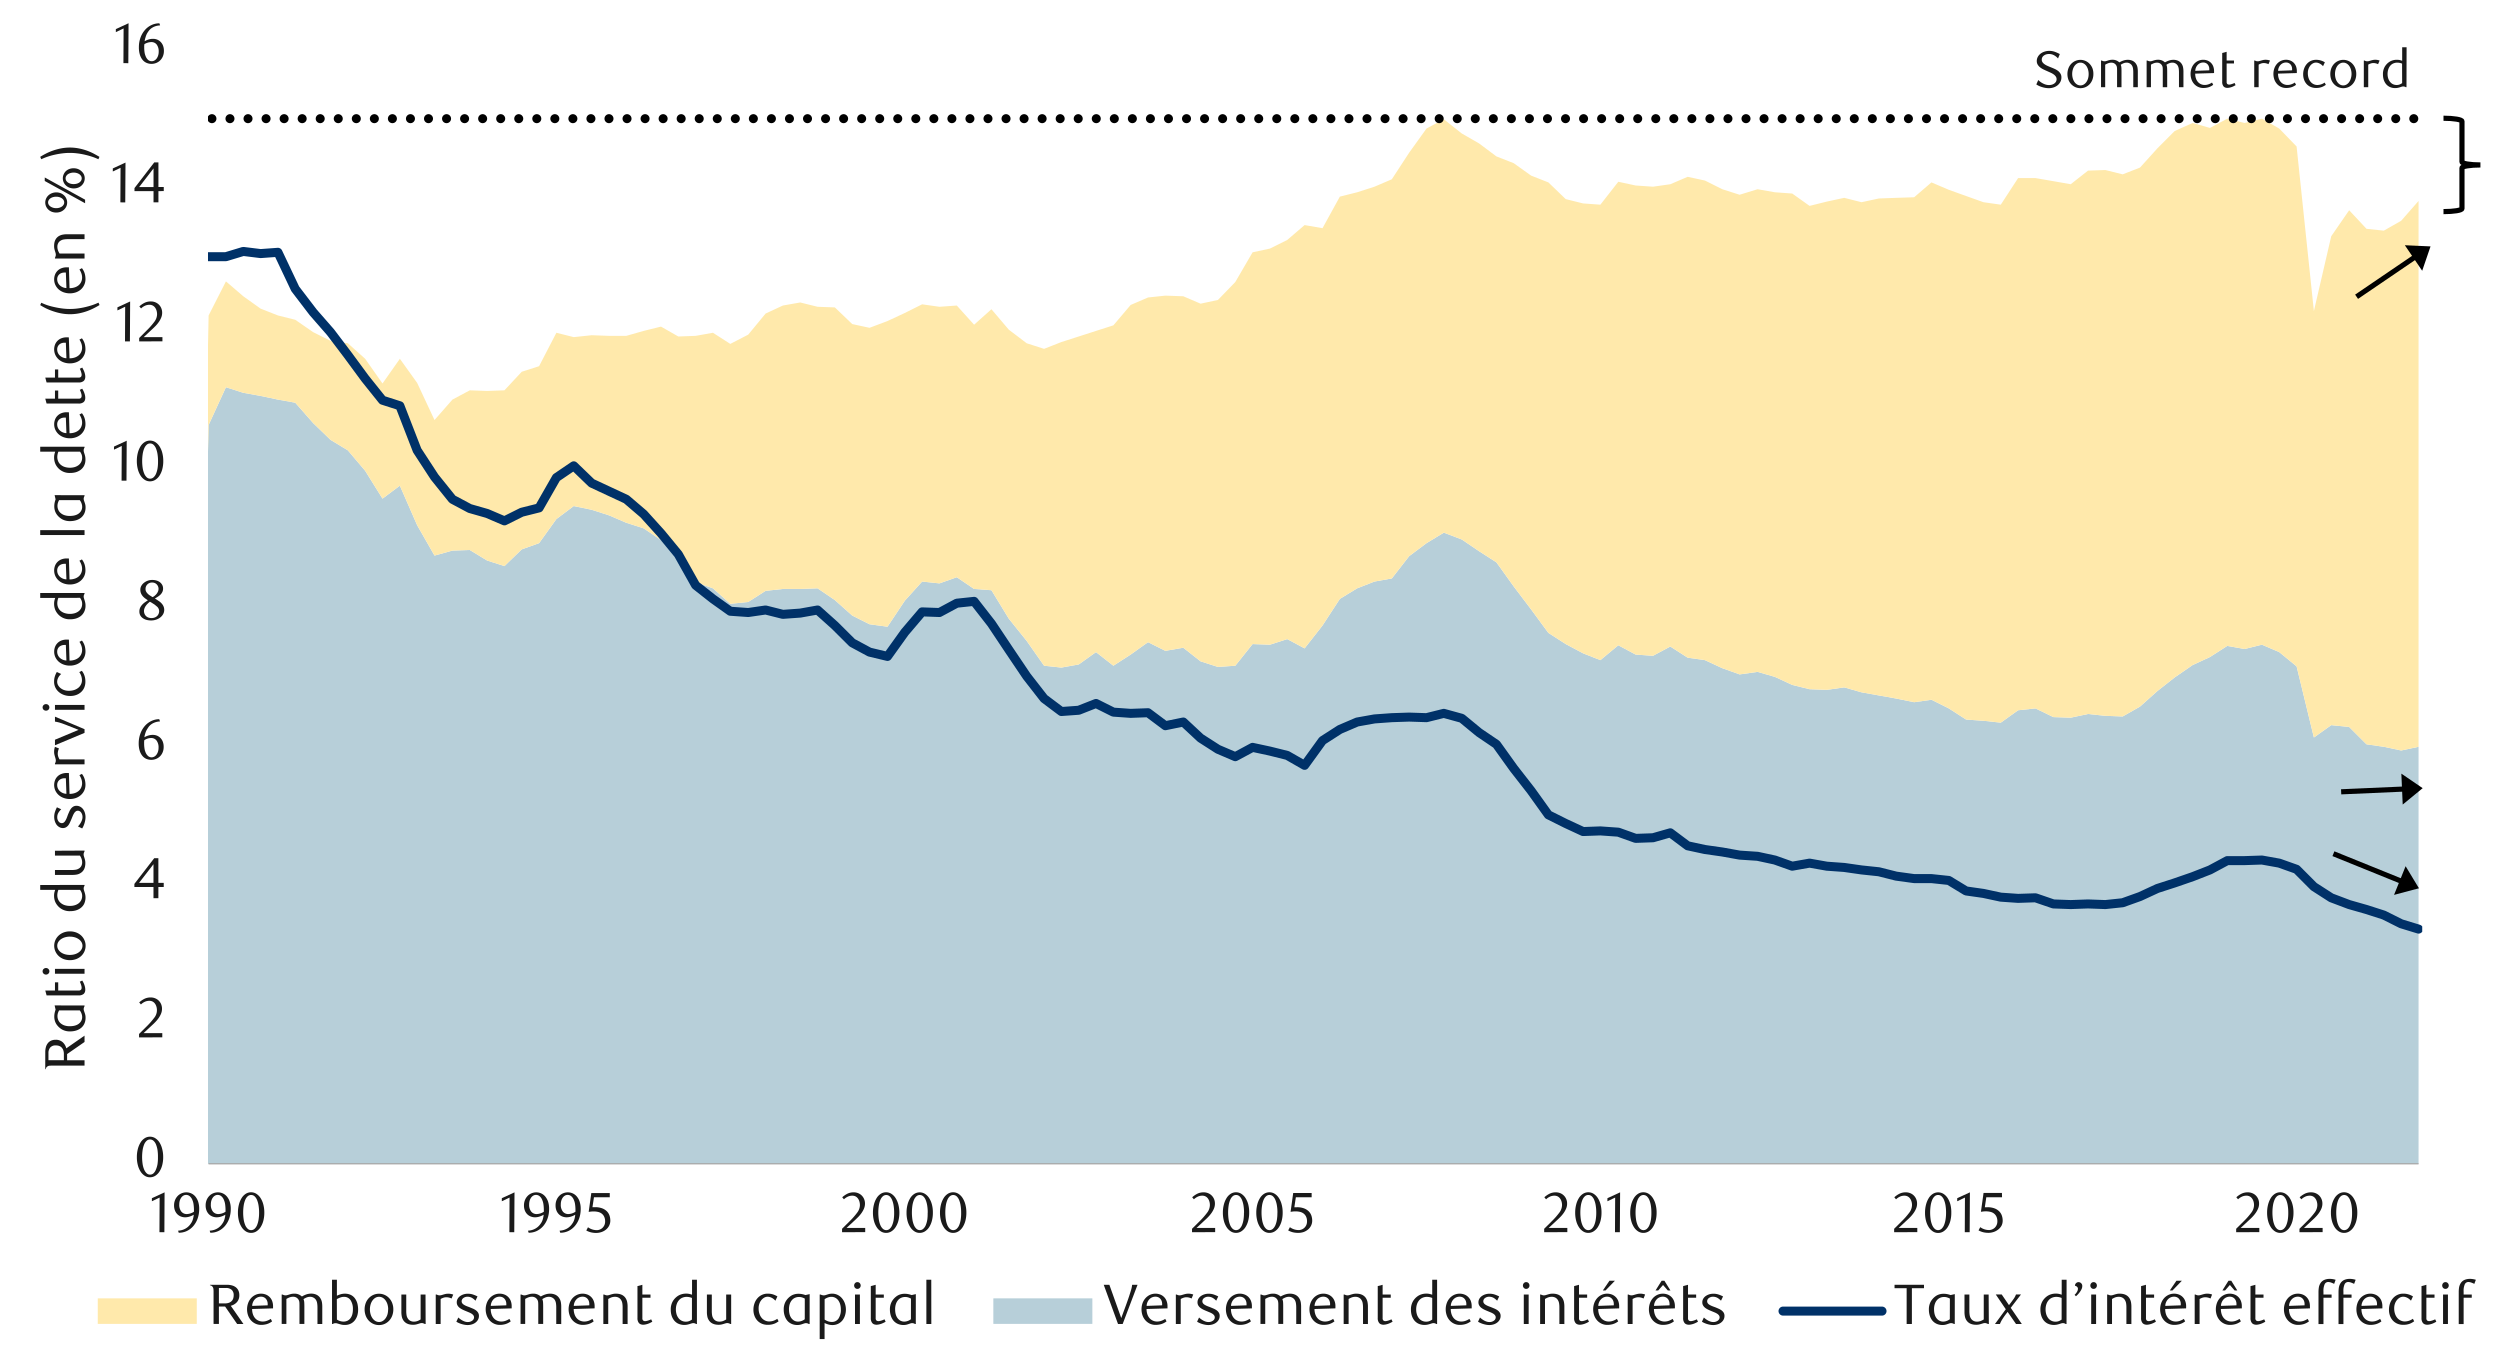 <svg id="Layer_1" data-name="Layer 1" xmlns="http://www.w3.org/2000/svg" xmlns:xlink="http://www.w3.org/1999/xlink" width="1460" height="790" viewBox="0 0 1460 790"><defs><style>.cls-1,.cls-12,.cls-5,.cls-6,.cls-7{fill:none;}.cls-2{clip-path:url(#clip-path);}.cls-3{fill:#b7cfd9;}.cls-4{fill:#ffe9ab;}.cls-5{stroke:#a6a6a6;stroke-width:0.75px;}.cls-5,.cls-6,.cls-7{stroke-linejoin:round;}.cls-6{stroke:#003168;}.cls-6,.cls-7{stroke-linecap:round;stroke-width:5.27px;}.cls-12,.cls-7{stroke:#000;}.cls-7{stroke-dasharray:0 10.54;}.cls-8{clip-path:url(#clip-path-5);}.cls-9{fill:#1a1a1a;}.cls-10{clip-path:url(#clip-path-24);}.cls-11{clip-path:url(#clip-path-25);}.cls-12{stroke-miterlimit:8;stroke-width:3.01px;}</style><clipPath id="clip-path"><rect class="cls-1" x="121.47" y="29.2" width="1293.11" height="652.68"/></clipPath><clipPath id="clip-path-5"><rect class="cls-1" x="20.98" y="12.9" width="1446.36" height="777"/></clipPath><clipPath id="clip-path-24"><rect class="cls-1" x="90.94" y="744.06" width="1376.4" height="43.13"/></clipPath><clipPath id="clip-path-25"><rect class="cls-1" x="20.98" y="12.9" width="1446.7" height="777.34"/></clipPath></defs><g class="cls-2"><polygon class="cls-3" points="-81.46 667.65 -71.16 667.65 -61.04 679.65 -50.92 679.65 -40.8 679.65 -30.68 679.65 -20.57 679.65 -10.45 679.65 -0.33 679.65 10.15 679.65 20.27 679.65 30.39 679.65 40.51 679.65 50.63 679.65 60.75 679.65 70.87 679.65 80.99 679.65 91.47 679.65 101.59 679.65 111.71 679.65 121.83 248.19 131.95 226.14 142.07 229.39 152.19 231.21 162.31 233.36 172.42 235.17 182.91 247.11 193.02 256.87 203.15 263.01 213.25 274.93 223.38 291.2 233.52 283.62 243.62 306.74 253.75 324.45 264.22 321.54 274.35 321.2 284.46 327.34 294.59 330.6 304.69 320.83 314.82 317.21 324.93 303.12 335.06 295.53 345.53 297.71 355.66 300.96 365.76 305.3 375.89 308.55 386.02 315.4 396.13 325.9 406.26 339.99 416.36 343.58 426.49 352.64 436.96 351.54 447.1 345.06 457.2 343.95 467.33 343.95 477.46 343.58 487.56 350.46 497.7 359.49 507.8 364.56 518.3 366 528.4 350.83 538.53 339.62 548.64 340.7 558.77 337.1 568.87 343.95 579 344.69 589.13 361.3 599.6 374.32 609.74 388.78 619.84 389.86 629.97 388.04 640.07 380.83 650.21 388.78 660.31 382.27 670.44 375.03 680.57 380.09 691.04 378.28 701.14 386.23 711.28 389.49 721.41 388.78 731.51 376.13 741.64 376.5 751.75 373.24 761.88 378.65 772.35 365.29 782.48 349.75 792.58 343.58 802.71 339.62 812.82 337.81 822.95 324.79 833.08 317.21 843.18 311.07 853.68 315.06 863.78 321.91 873.92 328.42 884.02 342.51 894.15 355.89 904.25 369.62 914.38 376.13 924.52 381.54 934.62 385.52 945.09 376.84 955.22 382.27 965.35 382.98 975.46 377.57 985.59 384.08 995.69 385.52 1005.82 390.22 1015.93 393.85 1026.42 392.37 1036.53 395.29 1046.66 399.99 1056.79 402.5 1066.89 402.87 1077.03 401.43 1087.13 404.32 1097.26 406.13 1107.36 407.94 1117.86 410.09 1127.96 408.65 1138.1 413.71 1148.2 420.22 1158.33 420.93 1168.46 422.03 1178.57 414.79 1188.7 413.71 1199.17 418.78 1209.3 419.12 1219.4 416.97 1229.53 418.04 1239.64 418.41 1249.77 412.64 1259.9 403.58 1270 395.63 1280.47 388.41 1290.61 383.71 1300.74 377.2 1310.84 379.02 1320.97 376.5 1331.07 380.83 1341.21 389.15 1351.31 430.69 1361.44 423.48 1371.91 424.55 1382.04 434.68 1392.15 436.13 1402.28 438.28 1412.44 436.13 1412.44 679.65 1402.28 679.65 1392.15 679.65 1382.04 679.65 1371.91 679.65 1361.44 679.65 1351.31 679.65 1341.21 679.65 1331.07 679.65 1320.97 679.65 1310.84 679.65 1300.74 679.65 1290.61 679.65 1280.47 679.65 1270 679.65 1259.9 679.65 1249.77 679.65 1239.64 679.65 1229.53 679.65 1219.4 679.65 1209.3 679.65 1199.17 679.65 1188.7 679.65 1178.57 679.65 1168.46 679.65 1158.33 679.65 1148.2 679.65 1138.1 679.65 1127.96 679.65 1117.86 679.65 1107.36 679.65 1097.26 679.65 1087.13 679.65 1077.03 679.65 1066.89 679.65 1056.79 679.65 1046.66 679.65 1036.53 679.65 1026.42 679.65 1015.93 679.65 1005.82 679.65 995.69 679.65 985.59 679.65 975.46 679.65 965.35 679.65 955.22 679.65 945.09 679.65 934.62 679.65 924.52 679.65 914.38 679.65 904.25 679.65 894.15 679.65 884.02 679.65 873.92 679.65 863.78 679.65 853.68 679.65 843.18 679.65 833.08 679.65 822.95 679.65 812.82 679.65 802.71 679.65 792.58 679.65 782.48 679.65 772.35 679.65 761.88 679.65 751.75 679.65 741.64 679.65 731.51 679.65 721.41 679.65 711.28 679.65 701.14 679.65 691.04 679.65 680.57 679.65 670.44 679.65 660.31 679.65 650.21 679.65 640.07 679.65 629.97 679.65 619.84 679.65 609.74 679.65 599.6 679.65 589.13 679.65 579 679.65 568.87 679.65 558.77 679.65 548.64 679.65 538.53 679.65 528.4 679.65 518.3 679.65 507.8 679.65 497.7 679.65 487.56 679.65 477.46 679.65 467.33 679.65 457.2 679.65 447.1 679.65 436.96 679.65 426.49 679.65 416.36 679.65 406.26 679.65 396.13 679.65 386.02 679.65 375.89 679.65 365.76 679.65 355.66 679.65 345.53 679.65 335.06 679.65 324.93 679.65 314.82 679.65 304.69 679.65 294.59 679.65 284.46 679.65 274.35 679.65 264.22 679.65 253.75 679.65 243.62 679.65 233.52 679.65 223.38 679.65 213.25 679.65 203.15 679.65 193.02 679.65 182.91 679.65 172.42 679.65 162.31 679.65 152.19 679.65 142.07 679.65 131.95 679.65 121.83 679.65 111.71 679.65 101.59 679.65 91.47 679.65 80.99 679.65 70.87 679.65 60.75 679.65 50.63 679.65 40.51 679.65 30.39 679.65 20.27 679.65 10.15 679.65 -0.33 679.65 -10.45 679.65 -20.57 679.65 -30.68 679.65 -40.8 679.65 -50.92 679.65 -61.04 679.65 -71.16 667.65 -81.46 667.65"/></g><g class="cls-2"><polygon class="cls-4" points="-81.46 667.65 -71.16 667.65 -61.04 679.65 -50.92 679.65 -40.8 679.65 -30.68 679.65 -20.57 679.65 -10.45 679.65 -0.33 679.65 10.15 679.65 20.27 679.65 30.39 679.65 40.51 679.65 50.63 679.65 60.75 679.65 70.87 679.65 80.99 679.65 91.47 679.65 101.59 679.65 111.71 679.65 121.83 184.23 131.95 164.33 142.07 173.02 152.19 180.24 162.31 184.23 172.42 186.75 182.91 193.99 193.02 199.03 203.15 200.47 213.25 209.53 223.38 223.96 233.52 209.53 243.62 223.62 253.75 245.3 264.22 233.36 274.35 227.95 284.46 228.32 294.59 227.95 304.69 217.11 314.82 213.86 324.93 194.33 335.06 196.88 345.53 195.77 355.66 196.14 365.76 196.14 375.89 193.25 386.02 190.74 396.13 196.51 406.26 196.14 416.36 194.33 426.49 200.84 436.96 195.43 447.1 183.12 457.2 178.43 467.33 176.64 477.46 179.16 487.56 179.53 497.7 189.26 507.8 191.44 518.3 187.48 528.4 182.78 538.53 177.72 548.64 179.16 558.77 178.43 568.87 189.63 579 180.6 589.13 192.52 599.6 200.47 609.74 203.73 619.84 199.76 629.97 196.51 640.07 193.25 650.21 190 660.31 178.09 670.44 173.73 680.57 172.65 691.04 173.02 701.14 177.35 711.28 175.17 721.41 164.7 731.51 147.35 741.64 145.17 751.75 140.14 761.88 131.45 772.35 133.26 782.48 114.83 792.58 112.29 802.71 109.03 812.82 104.7 822.95 89.17 833.08 75.07 843.18 69.64 853.68 77.96 863.78 83.76 873.92 91.35 884.02 95.31 894.15 102.55 904.25 106.52 914.38 116.28 924.52 118.8 934.62 119.53 945.09 106.15 955.22 108.33 965.35 109.03 975.46 107.59 985.59 103.26 995.69 105.44 1005.82 110.51 1015.93 113.73 1026.42 110.51 1036.53 112.29 1046.66 113.02 1056.79 120.24 1066.89 117.72 1077.03 115.54 1087.13 118.09 1097.26 115.91 1107.36 115.54 1117.86 115.2 1127.96 106.52 1138.1 110.84 1148.2 114.47 1158.33 118.09 1168.46 119.53 1178.57 104 1188.7 104 1199.17 105.81 1209.3 107.59 1219.4 99.64 1229.53 99.3 1239.64 101.82 1249.77 97.86 1259.9 86.65 1270 76.52 1280.47 71.82 1290.61 74.71 1300.74 69.3 1310.84 71.82 1320.97 69.3 1331.07 75.07 1341.21 85.55 1351.31 181.68 1361.44 137.96 1371.91 122.79 1382.04 133.63 1392.15 134.7 1402.28 128.93 1412.44 117.35 1412.44 436.13 1402.28 438.28 1392.15 436.13 1382.04 434.68 1371.91 424.55 1361.44 423.48 1351.31 430.69 1341.21 389.15 1331.07 380.83 1320.97 376.5 1310.84 379.02 1300.74 377.2 1290.61 383.71 1280.47 388.41 1270 395.63 1259.9 403.58 1249.77 412.64 1239.64 418.41 1229.53 418.04 1219.4 416.97 1209.3 419.12 1199.17 418.78 1188.7 413.71 1178.57 414.79 1168.46 422.03 1158.33 420.93 1148.2 420.22 1138.1 413.71 1127.96 408.65 1117.86 410.09 1107.36 407.94 1097.26 406.13 1087.13 404.32 1077.03 401.43 1066.89 402.87 1056.79 402.5 1046.66 399.99 1036.53 395.29 1026.42 392.37 1015.93 393.85 1005.82 390.22 995.69 385.52 985.59 384.08 975.46 377.57 965.35 382.98 955.22 382.27 945.09 376.84 934.62 385.52 924.52 381.54 914.38 376.13 904.25 369.62 894.15 355.89 884.02 342.51 873.92 328.42 863.78 321.91 853.68 315.06 843.18 311.07 833.08 317.21 822.95 324.79 812.82 337.81 802.71 339.62 792.58 343.58 782.48 349.75 772.35 365.29 761.88 378.65 751.75 373.24 741.64 376.5 731.51 376.13 721.41 388.78 711.28 389.49 701.14 386.23 691.04 378.28 680.57 380.09 670.44 375.03 660.31 382.27 650.21 388.78 640.07 380.83 629.97 388.04 619.84 389.86 609.74 388.78 599.6 374.32 589.13 361.3 579 344.69 568.87 343.95 558.77 337.1 548.64 340.7 538.53 339.62 528.4 350.83 518.3 366 507.8 364.56 497.7 359.49 487.56 350.46 477.46 343.58 467.33 343.95 457.2 343.95 447.1 345.06 436.96 351.54 426.49 352.64 416.36 343.58 406.26 339.99 396.13 325.9 386.02 315.4 375.89 308.55 365.76 305.3 355.66 300.96 345.53 297.71 335.06 295.53 324.93 303.12 314.82 317.21 304.69 320.83 294.59 330.6 284.46 327.34 274.35 321.2 264.22 321.54 253.75 324.45 243.62 306.74 233.52 283.62 223.38 291.2 213.25 274.93 203.15 263.01 193.02 256.87 182.91 247.11 172.42 235.17 162.31 233.36 152.19 231.21 142.07 229.39 131.95 226.14 121.83 248.19 111.71 679.65 101.59 679.65 91.47 679.65 80.99 679.65 70.87 679.65 60.75 679.65 50.63 679.65 40.51 679.65 30.39 679.65 20.27 679.65 10.15 679.65 -0.33 679.65 -10.45 679.65 -20.57 679.65 -30.68 679.65 -40.8 679.65 -50.92 679.65 -61.04 679.65 -71.16 667.65 -81.46 667.65"/></g><line class="cls-5" x1="121.79" y1="679.65" x2="1412.44" y2="679.65"/><g class="cls-2"><polyline class="cls-6" points="121.79 149.9 131.95 149.9 142.07 146.84 152.19 148.09 162.31 147.35 172.42 168.69 182.91 182.42 193.02 193.99 203.15 207.35 213.25 221.07 223.38 233.72 233.52 236.98 243.62 263.01 253.75 278.55 264.22 291.57 274.35 296.97 284.46 299.86 294.59 304.19 304.69 299.15 314.82 296.61 324.93 278.92 335.06 272.04 345.53 282.14 355.66 286.87 365.76 291.57 375.89 300.23 386.02 311.44 396.13 323.72 406.26 341.8 416.36 349.75 426.49 356.97 436.96 357.71 447.1 356.24 457.2 358.78 467.33 358.05 477.46 356.24 487.56 365.29 497.7 375.39 507.8 380.83 518.3 383.35 528.4 369.25 538.53 357.34 548.64 357.71 558.77 352.27 568.87 351.2 579 364.19 589.13 379.38 599.6 394.92 609.74 407.94 619.84 415.52 629.97 414.79 640.07 410.82 650.21 415.89 660.31 416.6 670.44 416.23 680.57 423.81 691.04 421.66 701.14 431.06 711.28 437.57 721.41 441.9 731.51 436.46 741.64 438.64 751.75 441.16 761.88 446.96 772.35 432.5 782.48 425.99 792.58 421.66 802.71 419.85 812.82 419.12 822.95 418.78 833.08 419.12 843.18 416.6 853.68 419.49 863.78 427.81 873.92 434.68 884.02 448.77 894.15 461.76 904.25 475.86 914.38 480.92 924.52 485.62 934.62 485.25 945.09 485.99 955.22 489.61 965.35 489.25 975.46 486.36 985.59 493.94 995.69 496.12 1005.82 497.56 1015.93 499.38 1026.42 500.08 1036.53 502.26 1046.66 505.86 1056.79 504.07 1066.89 505.86 1077.03 506.59 1087.13 508.04 1097.26 509.11 1107.36 511.66 1117.86 513.1 1127.96 513.1 1138.1 514.18 1148.2 520.32 1158.33 521.76 1168.46 523.94 1178.57 524.65 1188.7 524.31 1199.17 527.9 1209.3 528.27 1219.4 527.9 1229.53 528.27 1239.64 527.2 1249.77 523.57 1259.9 518.88 1270 515.62 1280.47 512 1290.61 508.04 1300.74 502.6 1310.84 502.6 1320.97 502.26 1331.07 504.07 1341.21 507.67 1351.31 517.8 1361.44 524.31 1371.91 528.27 1382.04 531.16 1392.15 534.41 1402.28 539.48 1412.44 542.59"/></g><g class="cls-2"><polyline class="cls-7" points="-81.46 57.3 -71.16 57.3 -61.04 69.3 -50.92 69.3 -40.8 69.3 -30.68 69.3 -20.57 69.3 -10.45 69.3 -0.33 69.3 10.15 69.3 20.27 69.3 30.39 69.3 40.51 69.3 50.63 69.3 60.75 69.3 70.87 69.3 80.99 69.3 91.47 69.3 101.59 69.3 111.71 69.3 121.83 69.3 131.95 69.3 142.07 69.3 152.19 69.3 162.31 69.3 172.42 69.3 182.91 69.3 193.02 69.3 203.15 69.3 213.25 69.3 223.38 69.3 233.52 69.3 243.62 69.3 253.75 69.3 264.22 69.3 274.35 69.3 284.46 69.3 294.59 69.3 304.69 69.3 314.82 69.3 324.93 69.3 335.06 69.3 345.53 69.3 355.66 69.3 365.76 69.3 375.89 69.3 386.02 69.3 396.13 69.3 406.26 69.3 416.36 69.3 426.49 69.3 436.96 69.3 447.1 69.3 457.2 69.3 467.33 69.3 477.46 69.3 487.56 69.3 497.7 69.3 507.8 69.3 518.3 69.3 528.4 69.3 538.53 69.3 548.64 69.3 558.77 69.3 568.87 69.3 579 69.3 589.13 69.3 599.6 69.3 609.74 69.3 619.84 69.3 629.97 69.3 640.07 69.3 650.21 69.3 660.31 69.3 670.44 69.3 680.57 69.3 691.04 69.3 701.14 69.3 711.28 69.3 721.41 69.3 731.51 69.3 741.64 69.3 751.75 69.3 761.88 69.3 772.35 69.3 782.48 69.3 792.58 69.3 802.71 69.3 812.82 69.3 822.95 69.3 833.08 69.3 843.18 69.3 853.68 69.3 863.78 69.3 873.92 69.3 884.02 69.3 894.15 69.3 904.25 69.3 914.38 69.3 924.52 69.3 934.62 69.3 945.09 69.3 955.22 69.3 965.35 69.3 975.46 69.3 985.59 69.3 995.69 69.3 1005.82 69.3 1015.93 69.3 1026.42 69.3 1036.53 69.3 1046.66 69.3 1056.79 69.3 1066.89 69.3 1077.03 69.3 1087.13 69.3 1097.26 69.3 1107.36 69.3 1117.86 69.3 1127.96 69.3 1138.1 69.3 1148.2 69.3 1158.33 69.3 1168.46 69.3 1178.57 69.3 1188.7 69.3 1199.17 69.3 1209.3 69.3 1219.4 69.3 1229.53 69.3 1239.64 69.3 1249.77 69.3 1259.9 69.3 1270 69.3 1280.47 69.3 1290.61 69.3 1300.74 69.3 1310.84 69.3 1320.97 69.3 1331.07 69.3 1341.21 69.3 1351.31 69.3 1361.44 69.3 1371.91 69.3 1382.04 69.3 1392.15 69.3 1402.28 69.3 1412.44 69.3"/></g><g class="cls-8"><path class="cls-9" d="M95.3,675.74a18.13,18.13,0,0,1-.58,4.75,12.92,12.92,0,0,1-1.62,3.74,8,8,0,0,1-2.46,2.45,5.86,5.86,0,0,1-3.1.86,5.53,5.53,0,0,1-3-.88,8,8,0,0,1-2.42-2.44,12.85,12.85,0,0,1-1.61-3.73,18,18,0,0,1-.58-4.72,18.55,18.55,0,0,1,.58-4.79,13.68,13.68,0,0,1,1.59-3.79,7.66,7.66,0,0,1,2.42-2.48,5.64,5.64,0,0,1,3.06-.88,5.7,5.7,0,0,1,3.1.88,8.08,8.08,0,0,1,2.46,2.48A13.12,13.12,0,0,1,94.72,671,18.47,18.47,0,0,1,95.3,675.74Zm-3.06,0A26.15,26.15,0,0,0,92,671.7a14.91,14.91,0,0,0-.88-3.29,5.93,5.93,0,0,0-1.45-2.17,3,3,0,0,0-4.05,0,6,6,0,0,0-1.45,2.16,14.38,14.38,0,0,0-.88,3.25,27.76,27.76,0,0,0,0,8.14,13.51,13.51,0,0,0,.9,3.25,6.25,6.25,0,0,0,1.46,2.16,2.89,2.89,0,0,0,2,.78,2.92,2.92,0,0,0,2-.78A5.88,5.88,0,0,0,91.07,683,14.59,14.59,0,0,0,92,679.8,25.2,25.2,0,0,0,92.24,675.79Z"/></g><g class="cls-8"><path class="cls-9" d="M81.2,605.84v-2l4.39-4.36a43.75,43.75,0,0,0,4.41-5,7.1,7.1,0,0,0,1.33-6.66,5.59,5.59,0,0,0-.88-1.76,3.86,3.86,0,0,0-3.23-1.58,6.19,6.19,0,0,0-2.69.58,8.12,8.12,0,0,0-2.23,1.55l-1-1.2a13.09,13.09,0,0,1,3.2-2.18,8.33,8.33,0,0,1,3.52-.72,6.68,6.68,0,0,1,2.57.49,6.24,6.24,0,0,1,2.09,1.36,6.39,6.39,0,0,1,1.42,2.09,6.85,6.85,0,0,1,.51,2.68,7.36,7.36,0,0,1-.58,2.9,13.49,13.49,0,0,1-1.43,2.58,17.73,17.73,0,0,1-1.8,2.17q-.94,1-1.71,1.68l-5.26,4.89H94.78v2.46Z"/></g><g class="cls-8"><path class="cls-9" d="M92.49,518v6.55H89.63V518H78.48v-1.8l11.58-15h2.43v14.38h3.13V518Zm-2.86-13.31-8.42,10.91h8.42Z"/></g><g class="cls-8"><path class="cls-9" d="M93.43,421.33a9.61,9.61,0,0,0-3.07.6,8.82,8.82,0,0,0-2.18,1.19,7.4,7.4,0,0,0-1.46,1.51c-.37.54-.69,1.06-1,1.55a10.86,10.86,0,0,0-.86,2.07,12.67,12.67,0,0,0-.54,2.31,10.45,10.45,0,0,1,2.55-1.08,9.3,9.3,0,0,1,2.37-.31,6.6,6.6,0,0,1,2.46.46,5.94,5.94,0,0,1,2,1.36,6.29,6.29,0,0,1,1.38,2.19,8.27,8.27,0,0,1,.5,3,8,8,0,0,1-.62,3.24,7.22,7.22,0,0,1-1.62,2.37,6.86,6.86,0,0,1-2.31,1.46,7.21,7.21,0,0,1-2.66.5,7.42,7.42,0,0,1-2.87-.56,6,6,0,0,1-2.34-1.76,8.82,8.82,0,0,1-1.58-3,14.5,14.5,0,0,1-.58-4.37A16.25,16.25,0,0,1,82,428.4,13.9,13.9,0,0,1,84.55,424a11.73,11.73,0,0,1,3.78-2.9A10.68,10.68,0,0,1,93,420Zm-9.16,10.92c0,.31-.08.64-.1,1s0,.66,0,1a18.86,18.86,0,0,0,.2,2.76,8.6,8.6,0,0,0,.56,2.16,5.72,5.72,0,0,0,1.56,2.36,3.14,3.14,0,0,0,2,.76,3.4,3.4,0,0,0,1.54-.38,3.9,3.9,0,0,0,1.3-1.11,6,6,0,0,0,.91-1.76,6.92,6.92,0,0,0,.35-2.29,6.57,6.57,0,0,0-1.17-4.27A3.81,3.81,0,0,0,88.37,431a7.21,7.21,0,0,0-2,.28A9,9,0,0,0,84.27,432.25Z"/></g><g class="cls-8"><path class="cls-9" d="M86.36,350.55q-.69-.44-1.47-1a8.14,8.14,0,0,1-1.43-1.27,6.63,6.63,0,0,1-1.07-1.67,5.33,5.33,0,0,1-.43-2.24,4.44,4.44,0,0,1,.58-2.23,6,6,0,0,1,1.55-1.79,7.7,7.7,0,0,1,4.83-1.66,8.64,8.64,0,0,1,2.48.34,6.19,6.19,0,0,1,2,1,5,5,0,0,1,1.34,1.59,4.28,4.28,0,0,1,.5,2.09,4.6,4.6,0,0,1-.38,1.9,5.9,5.9,0,0,1-1,1.51,9.44,9.44,0,0,1-1.55,1.26c-.59.39-1.21.77-1.86,1.15l.66.39,1.72,1.15a8.24,8.24,0,0,1,1.54,1.33,6.29,6.29,0,0,1,1.11,1.68,5.25,5.25,0,0,1-.16,4.5,6.28,6.28,0,0,1-1.63,1.94,8.1,8.1,0,0,1-2.43,1.33,9.08,9.08,0,0,1-3,.5,10.73,10.73,0,0,1-2.64-.32,6.81,6.81,0,0,1-2.19-1,4.84,4.84,0,0,1-1.49-1.63,4.62,4.62,0,0,1-.54-2.27,5.11,5.11,0,0,1,.53-2.4A7.47,7.47,0,0,1,83.17,353a10.09,10.09,0,0,1,1.64-1.38Zm1.18.86a13.53,13.53,0,0,0-1.3,1.12,8.56,8.56,0,0,0-1.11,1.31,6.16,6.16,0,0,0-.76,1.46,4.36,4.36,0,0,0-.29,1.53,4.29,4.29,0,0,0,.29,1.54,3.77,3.77,0,0,0,.83,1.33,3.66,3.66,0,0,0,1.36.91,5.05,5.05,0,0,0,1.91.34,5.14,5.14,0,0,0,1.92-.34,4.08,4.08,0,0,0,1.42-.91,3.85,3.85,0,0,0,.86-1.33,4.28,4.28,0,0,0,.28-1.54,3.72,3.72,0,0,0-1.43-2.73c-.33-.28-.68-.56-1-.83s-.73-.51-1.1-.74-.71-.45-1-.64Zm1.63-2.69a7.42,7.42,0,0,0,1.27-.88,7,7,0,0,0,1.1-1.14,5.56,5.56,0,0,0,.76-1.33,3.8,3.8,0,0,0-.51-3.79,3.68,3.68,0,0,0-1.21-1,3.77,3.77,0,0,0-1.71-.38,3.73,3.73,0,0,0-2.76,1.06A3.59,3.59,0,0,0,85,344.07a2.91,2.91,0,0,0,.33,1.41,4.89,4.89,0,0,0,.85,1.15,6.26,6.26,0,0,0,1.18,1c.44.29.88.57,1.32.83Z"/></g><g class="cls-8"><path class="cls-9" d="M71,280.7l.1-20.27-4.53,2.17v-1.8L74,257.37l-.13,23.33Z"/><path class="cls-9" d="M95.35,269.27a18.34,18.34,0,0,1-.58,4.77,12.67,12.67,0,0,1-1.63,3.74,7.86,7.86,0,0,1-2.46,2.45,5.78,5.78,0,0,1-3.1.87,5.59,5.59,0,0,1-3.06-.88,8.2,8.2,0,0,1-2.42-2.45A12.85,12.85,0,0,1,80.49,274a18.21,18.21,0,0,1-.58-4.74,18.68,18.68,0,0,1,.58-4.8,13.88,13.88,0,0,1,1.59-3.8,7.9,7.9,0,0,1,2.43-2.48,5.85,5.85,0,0,1,6.17,0,8.2,8.2,0,0,1,2.46,2.48,13,13,0,0,1,1.63,3.79A18.42,18.42,0,0,1,95.35,269.27Zm-3.06.05a26.1,26.1,0,0,0-.3-4.09,14.86,14.86,0,0,0-.88-3.3,6,6,0,0,0-1.45-2.18,3,3,0,0,0-2-.78,2.92,2.92,0,0,0-2,.78,6,6,0,0,0-1.45,2.16,14.06,14.06,0,0,0-.88,3.27,27.83,27.83,0,0,0,0,8.15,13.59,13.59,0,0,0,.9,3.26,6.12,6.12,0,0,0,1.46,2.16,2.86,2.86,0,0,0,2,.79,2.92,2.92,0,0,0,2-.79,5.88,5.88,0,0,0,1.47-2.16,14.59,14.59,0,0,0,.88-3.24A25.5,25.5,0,0,0,92.29,269.32Z"/></g><g class="cls-8"><path class="cls-9" d="M73,199.39l.1-20.26-4.53,2.16v-1.8L76,176.06l-.13,23.33Z"/><path class="cls-9" d="M81.28,199.39v-2L85.67,193a41.11,41.11,0,0,0,4.41-5,7.51,7.51,0,0,0,1.65-4.44,7.37,7.37,0,0,0-.32-2.21,5.64,5.64,0,0,0-.88-1.77,3.93,3.93,0,0,0-3.23-1.58,6.34,6.34,0,0,0-2.69.58,8.34,8.34,0,0,0-2.23,1.55l-1-1.2a13.22,13.22,0,0,1,3.2-2.17,8.34,8.34,0,0,1,3.53-.72,6.82,6.82,0,0,1,2.56.48,6.44,6.44,0,0,1,2.1,1.36,6.36,6.36,0,0,1,1.41,2.1,6.8,6.8,0,0,1,.52,2.67,7.38,7.38,0,0,1-.59,2.91,12.62,12.62,0,0,1-1.43,2.57,17.79,17.79,0,0,1-1.79,2.18c-.64.65-1.21,1.21-1.72,1.68l-5.26,4.88H94.86v2.46Z"/></g><g class="cls-8"><path class="cls-9" d="M70.3,118.17,70.4,98l-4.52,2.16v-1.8l7.41-3.42-.14,23.28Z"/><path class="cls-9" d="M92.52,111.63v6.54H89.66v-6.54H78.54v-1.79l11.55-15h2.43v14.35h3.12v2.39ZM89.66,98.35l-8.4,10.89h8.4Z"/></g><g class="cls-8"><path class="cls-9" d="M72.08,36.87l.1-20.27-4.53,2.16V17l7.42-3.43-.13,23.33Z"/><path class="cls-9" d="M93.51,14.84a9.92,9.92,0,0,0-3.08.59,9.17,9.17,0,0,0-2.18,1.2,6.72,6.72,0,0,0-1.46,1.52,18,18,0,0,0-1,1.54A11.27,11.27,0,0,0,85,21.77a13,13,0,0,0-.54,2.32A10.45,10.45,0,0,1,87,23a9,9,0,0,1,2.38-.32,6.6,6.6,0,0,1,2.46.47,5.88,5.88,0,0,1,2,1.36,6.24,6.24,0,0,1,1.38,2.2,8.23,8.23,0,0,1,.5,3,8,8,0,0,1-.62,3.24,7,7,0,0,1-3.94,3.85,7.42,7.42,0,0,1-2.66.5,7.33,7.33,0,0,1-2.88-.57,6.15,6.15,0,0,1-2.35-1.76,9,9,0,0,1-1.58-3,14.55,14.55,0,0,1-.58-4.37,16.33,16.33,0,0,1,.93-5.6,13.92,13.92,0,0,1,2.55-4.42,11.52,11.52,0,0,1,3.79-2.91,10.69,10.69,0,0,1,4.71-1.05ZM84.32,25.78c0,.32-.07.64-.1,1s0,.67,0,1a19.07,19.07,0,0,0,.2,2.76A8.6,8.6,0,0,0,85,32.67,5.69,5.69,0,0,0,86.51,35a3.15,3.15,0,0,0,2.06.76,3.4,3.4,0,0,0,1.54-.38,4.06,4.06,0,0,0,1.31-1.12,6,6,0,0,0,.91-1.76,7.21,7.21,0,0,0,.35-2.3A6.59,6.59,0,0,0,91.5,26a3.8,3.8,0,0,0-3.07-1.42,7.23,7.23,0,0,0-2,.29A8.86,8.86,0,0,0,84.32,25.78Z"/></g><g class="cls-8"><path class="cls-9" d="M93.12,719.61l.1-20.23-4.52,2.16v-1.79l7.41-3.42L96,719.61Z"/><path class="cls-9" d="M104,718.71a9.86,9.86,0,0,0,3-.6,8.81,8.81,0,0,0,2.24-1.21,9.12,9.12,0,0,0,1.61-1.54,12.13,12.13,0,0,0,1.1-1.6,8.86,8.86,0,0,0,.8-2.07,12.46,12.46,0,0,0,.4-2.31,10.87,10.87,0,0,1-2.56,1.14,8.5,8.5,0,0,1-2.46.39,6.83,6.83,0,0,1-2.51-.47,6.16,6.16,0,0,1-2.06-1.34,6.48,6.48,0,0,1-1.39-2.16,8,8,0,0,1-.52-2.94,8.17,8.17,0,0,1,.62-3.26,7.65,7.65,0,0,1,1.61-2.41,6.81,6.81,0,0,1,2.29-1.49,7.19,7.19,0,0,1,2.66-.51,7,7,0,0,1,2.74.56,6.66,6.66,0,0,1,2.41,1.76,9.33,9.33,0,0,1,1.71,3,13.25,13.25,0,0,1,.64,4.37,16.49,16.49,0,0,1-.91,5.58,13.81,13.81,0,0,1-2.52,4.41,11.63,11.63,0,0,1-3.81,2.91,10.75,10.75,0,0,1-4.71,1Zm9.27-11.06q0-.36,0-.63v-.63a24.19,24.19,0,0,0-.25-3.19,9.51,9.51,0,0,0-.68-2.42,5.35,5.35,0,0,0-1.61-2.26,3.33,3.33,0,0,0-2.06-.7,3.2,3.2,0,0,0-1.49.38,4,4,0,0,0-1.26,1.11,6.12,6.12,0,0,0-.89,1.75,7.4,7.4,0,0,0-.33,2.31,6.28,6.28,0,0,0,1.23,4.23,4,4,0,0,0,3.17,1.41A8,8,0,0,0,113.25,707.65Z"/><path class="cls-9" d="M122.45,718.71a9.93,9.93,0,0,0,3-.6,9,9,0,0,0,2.24-1.21,9.12,9.12,0,0,0,1.61-1.54,13.18,13.18,0,0,0,1.1-1.6,8.88,8.88,0,0,0,.79-2.07,11.68,11.68,0,0,0,.4-2.31,10.52,10.52,0,0,1-2.56,1.14,8.49,8.49,0,0,1-2.45.39,6.79,6.79,0,0,1-2.51-.47A6.06,6.06,0,0,1,122,709.1a6.33,6.33,0,0,1-1.39-2.16,7.75,7.75,0,0,1-.52-2.94,8.35,8.35,0,0,1,.61-3.26,7.51,7.51,0,0,1,1.62-2.41,6.72,6.72,0,0,1,2.29-1.49,7.17,7.17,0,0,1,2.65-.51,6.93,6.93,0,0,1,2.74.56,6.66,6.66,0,0,1,2.41,1.76,9,9,0,0,1,1.71,3,13.23,13.23,0,0,1,.65,4.37,16.49,16.49,0,0,1-.91,5.58,13.65,13.65,0,0,1-2.53,4.41,11.59,11.59,0,0,1-3.8,2.91,10.77,10.77,0,0,1-4.72,1Zm9.26-11.06c0-.24,0-.45,0-.63v-.63a26,26,0,0,0-.25-3.19,9.5,9.5,0,0,0-.69-2.42,5.34,5.34,0,0,0-1.6-2.26,3.34,3.34,0,0,0-2.07-.7,3.16,3.16,0,0,0-1.48.38,4,4,0,0,0-1.27,1.11,6.11,6.11,0,0,0-.88,1.75,7.4,7.4,0,0,0-.33,2.31,6.28,6.28,0,0,0,1.23,4.23,4,4,0,0,0,3.17,1.41A8,8,0,0,0,131.71,707.65Z"/><path class="cls-9" d="M154.36,708.2a18.26,18.26,0,0,1-.58,4.76,12.77,12.77,0,0,1-1.62,3.74,8,8,0,0,1-2.45,2.44,5.81,5.81,0,0,1-3.1.87,5.57,5.57,0,0,1-3.05-.89,7.94,7.94,0,0,1-2.42-2.44,12.67,12.67,0,0,1-1.61-3.72,18.57,18.57,0,0,1-.58-4.73,19.05,19.05,0,0,1,.58-4.79,13.81,13.81,0,0,1,1.59-3.79,7.87,7.87,0,0,1,2.42-2.48,5.74,5.74,0,0,1,3.07-.88,5.82,5.82,0,0,1,3.1.88,8.17,8.17,0,0,1,2.45,2.48,12.91,12.91,0,0,1,1.62,3.78A18.34,18.34,0,0,1,154.36,708.2Zm-3.05,0a26.29,26.29,0,0,0-.3-4.09,14.52,14.52,0,0,0-.88-3.29,6,6,0,0,0-1.45-2.17,3,3,0,0,0-4.05,0,6,6,0,0,0-1.44,2.16,14,14,0,0,0-.88,3.25,27.76,27.76,0,0,0,0,8.14,14.09,14.09,0,0,0,.89,3.26,6.18,6.18,0,0,0,1.47,2.15,2.86,2.86,0,0,0,2,.79,3,3,0,0,0,2-.79,6,6,0,0,0,1.46-2.15,14.06,14.06,0,0,0,.88-3.24A25.28,25.28,0,0,0,151.31,708.25Z"/></g><g class="cls-8"><path class="cls-9" d="M297.48,719.61l.1-20.23-4.52,2.16v-1.79l7.41-3.42-.14,23.28Z"/><path class="cls-9" d="M308.34,718.71a9.86,9.86,0,0,0,3-.6,9,9,0,0,0,2.24-1.21,9.12,9.12,0,0,0,1.61-1.54,12.13,12.13,0,0,0,1.1-1.6,8.86,8.86,0,0,0,.8-2.07,12.46,12.46,0,0,0,.4-2.31,10.87,10.87,0,0,1-2.56,1.14,8.55,8.55,0,0,1-2.46.39,6.79,6.79,0,0,1-2.51-.47,6.16,6.16,0,0,1-2.06-1.34,6.48,6.48,0,0,1-1.39-2.16A8,8,0,0,1,306,704a8.17,8.17,0,0,1,.62-3.26,7.49,7.49,0,0,1,1.61-2.41,6.81,6.81,0,0,1,2.29-1.49,7.19,7.19,0,0,1,2.66-.51,7,7,0,0,1,2.74.56,6.75,6.75,0,0,1,2.41,1.76,9.33,9.33,0,0,1,1.71,3,13.25,13.25,0,0,1,.64,4.37,16.49,16.49,0,0,1-.91,5.58,13.81,13.81,0,0,1-2.52,4.41,11.74,11.74,0,0,1-3.81,2.91,10.75,10.75,0,0,1-4.71,1Zm9.26-11.06a5.06,5.06,0,0,0,0-.63v-.63a24.19,24.19,0,0,0-.25-3.19,9.11,9.11,0,0,0-.69-2.42,5.26,5.26,0,0,0-1.6-2.26,3.33,3.33,0,0,0-2.06-.7,3.2,3.2,0,0,0-1.49.38,4,4,0,0,0-1.26,1.11,5.88,5.88,0,0,0-.89,1.75,7.4,7.4,0,0,0-.33,2.31,6.28,6.28,0,0,0,1.23,4.23,4,4,0,0,0,3.17,1.41A8,8,0,0,0,317.6,707.65Z"/><path class="cls-9" d="M326.8,718.71a9.93,9.93,0,0,0,3-.6,9,9,0,0,0,2.24-1.21,9.12,9.12,0,0,0,1.61-1.54,13.18,13.18,0,0,0,1.1-1.6,8.88,8.88,0,0,0,.79-2.07,11.68,11.68,0,0,0,.4-2.31,10.52,10.52,0,0,1-2.56,1.14,8.49,8.49,0,0,1-2.45.39,6.75,6.75,0,0,1-2.51-.47,6.06,6.06,0,0,1-2.06-1.34,6.5,6.5,0,0,1-1.4-2.16,8,8,0,0,1-.51-2.94,8.17,8.17,0,0,1,.61-3.26,7.51,7.51,0,0,1,1.62-2.41,6.72,6.72,0,0,1,2.29-1.49,7.17,7.17,0,0,1,2.65-.51,6.93,6.93,0,0,1,2.74.56,6.66,6.66,0,0,1,2.41,1.76,9,9,0,0,1,1.71,3,13.23,13.23,0,0,1,.65,4.37,16.49,16.49,0,0,1-.91,5.58,13.65,13.65,0,0,1-2.53,4.41,11.59,11.59,0,0,1-3.8,2.91,10.77,10.77,0,0,1-4.72,1Zm9.27-11.06q0-.36,0-.63v-.63a22.59,22.59,0,0,0-.25-3.19,9.12,9.12,0,0,0-.68-2.42,5.34,5.34,0,0,0-1.6-2.26,3.34,3.34,0,0,0-2.07-.7,3.16,3.16,0,0,0-1.48.38,4,4,0,0,0-1.27,1.11,6.11,6.11,0,0,0-.88,1.75,7.4,7.4,0,0,0-.33,2.31,6.28,6.28,0,0,0,1.23,4.23,4,4,0,0,0,3.17,1.41A8,8,0,0,0,336.07,707.65Z"/><path class="cls-9" d="M356.1,699.21h-9.23L346,705c.25,0,.49,0,.73,0l.73,0a11.3,11.3,0,0,1,4.37.73,7.7,7.7,0,0,1,2.76,1.86,6.65,6.65,0,0,1,1.43,2.51,9.48,9.48,0,0,1,.41,2.67,6.63,6.63,0,0,1-.68,3,7,7,0,0,1-1.83,2.29,8.32,8.32,0,0,1-2.65,1.46,9.91,9.91,0,0,1-3.18.52,13,13,0,0,1-2.7-.29,11.26,11.26,0,0,1-3-1.14l1-1.9a8.75,8.75,0,0,0,5.15,1.7,4.51,4.51,0,0,0,1.78-.37,4.66,4.66,0,0,0,1.56-1,5.19,5.19,0,0,0,1.1-1.59,5.12,5.12,0,0,0,.41-2.06,6.3,6.3,0,0,0-.6-2.94,4.89,4.89,0,0,0-1.54-1.81,5.64,5.64,0,0,0-2.16-.91,11.67,11.67,0,0,0-2.41-.25,15.11,15.11,0,0,0-1.51.08l-1.38.18,1.53-11H356.1Z"/></g><g class="cls-8"><path class="cls-9" d="M491.76,719.61v-2l4.38-4.35a41.8,41.8,0,0,0,4.4-5,7.49,7.49,0,0,0,1.65-4.44,7.36,7.36,0,0,0-.32-2.2,5.48,5.48,0,0,0-.88-1.76,4,4,0,0,0-1.37-1.17,4.12,4.12,0,0,0-1.85-.41,6.19,6.19,0,0,0-2.69.58,8.26,8.26,0,0,0-2.22,1.54l-1-1.19a13.18,13.18,0,0,1,3.19-2.17,8.33,8.33,0,0,1,3.52-.72,6.82,6.82,0,0,1,2.56.48,6.24,6.24,0,0,1,2.09,1.36,6.32,6.32,0,0,1,1.41,2.09,6.62,6.62,0,0,1,.52,2.67,7.54,7.54,0,0,1-.58,2.9,14,14,0,0,1-1.43,2.57,19.5,19.5,0,0,1-1.79,2.17q-1,1-1.71,1.68l-5.25,4.87h10.89v2.46Z"/><path class="cls-9" d="M525.24,708.2a18.7,18.7,0,0,1-.58,4.76A12.79,12.79,0,0,1,523,716.7a7.91,7.91,0,0,1-2.45,2.44,5.78,5.78,0,0,1-3.1.87,5.6,5.6,0,0,1-3.05-.89,8,8,0,0,1-2.41-2.44,12.41,12.41,0,0,1-1.61-3.72,18.14,18.14,0,0,1-.58-4.73,18.6,18.6,0,0,1,.58-4.79,13.23,13.23,0,0,1,1.59-3.79,7.76,7.76,0,0,1,2.42-2.48,5.73,5.73,0,0,1,3.06-.88,5.79,5.79,0,0,1,3.1.88,8.06,8.06,0,0,1,2.45,2.48,12.92,12.92,0,0,1,1.63,3.78A18.78,18.78,0,0,1,525.24,708.2Zm-3.06,0a26.29,26.29,0,0,0-.3-4.09,14.52,14.52,0,0,0-.88-3.29,6,6,0,0,0-1.44-2.17,3,3,0,0,0-4,0,6,6,0,0,0-1.45,2.16,14,14,0,0,0-.88,3.25,27.76,27.76,0,0,0,0,8.14,13.59,13.59,0,0,0,.9,3.26,6.16,6.16,0,0,0,1.46,2.15,2.9,2.9,0,0,0,2,.79,2.93,2.93,0,0,0,2-.79,5.79,5.79,0,0,0,1.46-2.15,14.06,14.06,0,0,0,.88-3.24A25.28,25.28,0,0,0,522.18,708.25Z"/><path class="cls-9" d="M544.8,708.2a18.26,18.26,0,0,1-.58,4.76,13,13,0,0,1-1.62,3.74,8,8,0,0,1-2.46,2.44,5.77,5.77,0,0,1-3.09.87,5.55,5.55,0,0,1-3-.89,7.94,7.94,0,0,1-2.42-2.44A12.67,12.67,0,0,1,530,713a18.14,18.14,0,0,1-.58-4.73,18.6,18.6,0,0,1,.58-4.79,13.81,13.81,0,0,1,1.59-3.79,7.76,7.76,0,0,1,2.42-2.48,5.83,5.83,0,0,1,6.16,0,8.2,8.2,0,0,1,2.46,2.48,13.19,13.19,0,0,1,1.62,3.78A18.34,18.34,0,0,1,544.8,708.2Zm-3,0a26.29,26.29,0,0,0-.3-4.09,15.07,15.07,0,0,0-.88-3.29,6,6,0,0,0-1.45-2.17,3,3,0,0,0-4,0,6,6,0,0,0-1.45,2.16,14.53,14.53,0,0,0-.88,3.25,28.71,28.71,0,0,0,0,8.14,13.59,13.59,0,0,0,.9,3.26,6.3,6.3,0,0,0,1.46,2.15,2.93,2.93,0,0,0,4,0,5.92,5.92,0,0,0,1.47-2.15,14.59,14.59,0,0,0,.88-3.24A25.28,25.28,0,0,0,541.75,708.25Z"/><path class="cls-9" d="M564.36,708.2a18.26,18.26,0,0,1-.58,4.76,12.77,12.77,0,0,1-1.62,3.74,8,8,0,0,1-2.45,2.44,5.81,5.81,0,0,1-3.1.87,5.57,5.57,0,0,1-3.05-.89,7.94,7.94,0,0,1-2.42-2.44,12.67,12.67,0,0,1-1.61-3.72,18.57,18.57,0,0,1-.58-4.73,19.05,19.05,0,0,1,.58-4.79,13.81,13.81,0,0,1,1.59-3.79,7.87,7.87,0,0,1,2.42-2.48,5.74,5.74,0,0,1,3.07-.88,5.82,5.82,0,0,1,3.1.88,8.17,8.17,0,0,1,2.45,2.48,12.91,12.91,0,0,1,1.62,3.78A18.34,18.34,0,0,1,564.36,708.2Zm-3.05,0a26.29,26.29,0,0,0-.3-4.09,14.52,14.52,0,0,0-.88-3.29,6,6,0,0,0-1.45-2.17,3,3,0,0,0-4,0,6,6,0,0,0-1.44,2.16,14,14,0,0,0-.88,3.25,27.76,27.76,0,0,0,0,8.14,14.09,14.09,0,0,0,.89,3.26,6.18,6.18,0,0,0,1.47,2.15,2.86,2.86,0,0,0,2,.79,3,3,0,0,0,2-.79,6,6,0,0,0,1.46-2.15,14.06,14.06,0,0,0,.88-3.24A25.28,25.28,0,0,0,561.31,708.25Z"/></g><g class="cls-8"><path class="cls-9" d="M696.14,719.61v-2l4.39-4.35a43.68,43.68,0,0,0,4.4-5,7.54,7.54,0,0,0,1.64-4.44,7.36,7.36,0,0,0-.31-2.2,5.69,5.69,0,0,0-.88-1.76,3.86,3.86,0,0,0-3.23-1.58,6.19,6.19,0,0,0-2.69.58,8.26,8.26,0,0,0-2.22,1.54l-1-1.19a13,13,0,0,1,3.18-2.17,8.33,8.33,0,0,1,3.52-.72,6.78,6.78,0,0,1,2.56.48,6.14,6.14,0,0,1,2.09,1.36,6.5,6.5,0,0,1,1.42,2.09,6.8,6.8,0,0,1,.51,2.67,7.36,7.36,0,0,1-.58,2.9,13.41,13.41,0,0,1-1.43,2.57,18.46,18.46,0,0,1-1.79,2.17q-.94,1-1.71,1.68l-5.25,4.87h10.89v2.46Z"/><path class="cls-9" d="M729.52,708.2a18.26,18.26,0,0,1-.58,4.76,13,13,0,0,1-1.62,3.74,8.13,8.13,0,0,1-2.45,2.44,5.81,5.81,0,0,1-3.1.87,5.57,5.57,0,0,1-3-.89,7.94,7.94,0,0,1-2.42-2.44,12.67,12.67,0,0,1-1.61-3.72,18.14,18.14,0,0,1-.58-4.73,18.6,18.6,0,0,1,.58-4.79,13.81,13.81,0,0,1,1.59-3.79,7.87,7.87,0,0,1,2.42-2.48,5.74,5.74,0,0,1,3.07-.88,5.82,5.82,0,0,1,3.1.88,8.28,8.28,0,0,1,2.45,2.48,13.19,13.19,0,0,1,1.62,3.78A18.34,18.34,0,0,1,729.52,708.2Zm-3,0a26.29,26.29,0,0,0-.3-4.09,15.07,15.07,0,0,0-.88-3.29,6,6,0,0,0-1.45-2.17,3,3,0,0,0-4.05,0,5.83,5.83,0,0,0-1.44,2.16,14,14,0,0,0-.88,3.25,27.76,27.76,0,0,0,0,8.14,13.61,13.61,0,0,0,.89,3.26,6.3,6.3,0,0,0,1.46,2.15,2.91,2.91,0,0,0,2,.79,3,3,0,0,0,2-.79,6,6,0,0,0,1.46-2.15,14.59,14.59,0,0,0,.88-3.24A25.28,25.28,0,0,0,726.47,708.25Z"/><path class="cls-9" d="M749.08,708.2a18.26,18.26,0,0,1-.58,4.76,12.52,12.52,0,0,1-1.62,3.74,8,8,0,0,1-2.45,2.44,5.78,5.78,0,0,1-3.1.87,5.57,5.57,0,0,1-3.05-.89,8,8,0,0,1-2.42-2.44,12.94,12.94,0,0,1-1.61-3.72,18.57,18.57,0,0,1-.58-4.73,19.05,19.05,0,0,1,.58-4.79,13.81,13.81,0,0,1,1.59-3.79,7.87,7.87,0,0,1,2.42-2.48,5.85,5.85,0,0,1,6.17,0,8.17,8.17,0,0,1,2.45,2.48,12.65,12.65,0,0,1,1.62,3.78A18.34,18.34,0,0,1,749.08,708.2Zm-3.05,0a26.29,26.29,0,0,0-.3-4.09,14.52,14.52,0,0,0-.88-3.29,6.13,6.13,0,0,0-1.44-2.17,3,3,0,0,0-4.06,0,6,6,0,0,0-1.44,2.16,14,14,0,0,0-.88,3.25,27.76,27.76,0,0,0,0,8.14,14.09,14.09,0,0,0,.89,3.26,6.18,6.18,0,0,0,1.47,2.15,2.88,2.88,0,0,0,2,.79,3,3,0,0,0,2-.79,6,6,0,0,0,1.46-2.15,14.06,14.06,0,0,0,.88-3.24A25.28,25.28,0,0,0,746,708.25Z"/><path class="cls-9" d="M766,699.21h-9.23l-.87,5.82c.25,0,.49,0,.73,0l.73,0a11.3,11.3,0,0,1,4.37.73,7.7,7.7,0,0,1,2.76,1.86,6.65,6.65,0,0,1,1.43,2.51,9.48,9.48,0,0,1,.41,2.67,6.63,6.63,0,0,1-.68,3,7,7,0,0,1-1.83,2.29,8.32,8.32,0,0,1-2.65,1.46A9.91,9.91,0,0,1,758,720a13,13,0,0,1-2.7-.29,11.44,11.44,0,0,1-3-1.14l1-1.9a8.75,8.75,0,0,0,5.15,1.7,4.51,4.51,0,0,0,1.78-.37,4.66,4.66,0,0,0,1.56-1,5.19,5.19,0,0,0,1.1-1.59,5.12,5.12,0,0,0,.41-2.06,6.3,6.3,0,0,0-.6-2.94,5,5,0,0,0-1.54-1.81,5.64,5.64,0,0,0-2.16-.91,11.67,11.67,0,0,0-2.41-.25,15.11,15.11,0,0,0-1.51.08l-1.38.18,1.53-11H766Z"/></g><g class="cls-8"><path class="cls-9" d="M901.8,719.61v-2l4.39-4.35a43.68,43.68,0,0,0,4.4-5,7.54,7.54,0,0,0,1.64-4.44,7.36,7.36,0,0,0-.32-2.2,5.48,5.48,0,0,0-.88-1.76,4,4,0,0,0-1.37-1.17,4.12,4.12,0,0,0-1.85-.41,6.19,6.19,0,0,0-2.69.58,8.26,8.26,0,0,0-2.22,1.54l-1-1.19a13.18,13.18,0,0,1,3.19-2.17,8.33,8.33,0,0,1,3.52-.72,6.82,6.82,0,0,1,2.56.48,6.14,6.14,0,0,1,2.09,1.36,6.32,6.32,0,0,1,1.41,2.09,6.62,6.62,0,0,1,.52,2.67,7.36,7.36,0,0,1-.58,2.9,14,14,0,0,1-1.43,2.57,18.46,18.46,0,0,1-1.79,2.17c-.63.65-1.21,1.21-1.71,1.68l-5.25,4.87h10.89v2.46Z"/><path class="cls-9" d="M935.28,708.2a18.26,18.26,0,0,1-.58,4.76,13,13,0,0,1-1.62,3.74,8,8,0,0,1-2.46,2.44,5.78,5.78,0,0,1-3.1.87,5.54,5.54,0,0,1-3-.89,7.94,7.94,0,0,1-2.42-2.44,12.41,12.41,0,0,1-1.61-3.72,18.14,18.14,0,0,1-.58-4.73,18.6,18.6,0,0,1,.58-4.79,13.51,13.51,0,0,1,1.59-3.79,7.76,7.76,0,0,1,2.42-2.48,5.73,5.73,0,0,1,3.06-.88,5.79,5.79,0,0,1,3.1.88,8.2,8.2,0,0,1,2.46,2.48,13.19,13.19,0,0,1,1.62,3.78A18.34,18.34,0,0,1,935.28,708.2Zm-3.06,0a26.29,26.29,0,0,0-.3-4.09,14,14,0,0,0-.88-3.29,5.88,5.88,0,0,0-1.44-2.17,3,3,0,0,0-4.05,0,6,6,0,0,0-1.45,2.16,14.53,14.53,0,0,0-.88,3.25,27.76,27.76,0,0,0,0,8.14,13.59,13.59,0,0,0,.9,3.26,6.16,6.16,0,0,0,1.46,2.15,2.9,2.9,0,0,0,2,.79,2.93,2.93,0,0,0,2-.79,5.79,5.79,0,0,0,1.46-2.15,13.58,13.58,0,0,0,.88-3.24A25.28,25.28,0,0,0,932.22,708.25Z"/><path class="cls-9" d="M943.15,719.61l.1-20.23-4.52,2.16v-1.79l7.41-3.42L946,719.61Z"/><path class="cls-9" d="M967.46,708.2a18.26,18.26,0,0,1-.58,4.76,12.77,12.77,0,0,1-1.62,3.74,8.13,8.13,0,0,1-2.45,2.44,5.81,5.81,0,0,1-3.1.87,5.57,5.57,0,0,1-3.05-.89,7.94,7.94,0,0,1-2.42-2.44,12.67,12.67,0,0,1-1.61-3.72,18.14,18.14,0,0,1-.58-4.73,18.6,18.6,0,0,1,.58-4.79,13.81,13.81,0,0,1,1.59-3.79,7.87,7.87,0,0,1,2.42-2.48,5.74,5.74,0,0,1,3.07-.88,5.82,5.82,0,0,1,3.1.88,8.28,8.28,0,0,1,2.45,2.48,12.91,12.91,0,0,1,1.62,3.78A18.34,18.34,0,0,1,967.46,708.2Zm-3.05,0a26.29,26.29,0,0,0-.3-4.09,15.07,15.07,0,0,0-.88-3.29,6,6,0,0,0-1.45-2.17,3,3,0,0,0-4,0,5.83,5.83,0,0,0-1.44,2.16,14,14,0,0,0-.88,3.25,27.76,27.76,0,0,0,0,8.14,13.61,13.61,0,0,0,.89,3.26,6.3,6.3,0,0,0,1.46,2.15,2.91,2.91,0,0,0,2,.79,3,3,0,0,0,2-.79,6,6,0,0,0,1.46-2.15,14.59,14.59,0,0,0,.88-3.24A25.28,25.28,0,0,0,964.41,708.25Z"/></g><g class="cls-8"><path class="cls-9" d="M1106.18,719.61v-2l4.39-4.35a43.68,43.68,0,0,0,4.4-5,7.54,7.54,0,0,0,1.64-4.44,7,7,0,0,0-.32-2.2,5.68,5.68,0,0,0-.87-1.76,4.07,4.07,0,0,0-1.38-1.17,4.12,4.12,0,0,0-1.85-.41,6.19,6.19,0,0,0-2.69.58,8.26,8.26,0,0,0-2.22,1.54l-1-1.19a13.18,13.18,0,0,1,3.19-2.17,8.33,8.33,0,0,1,3.52-.72,6.82,6.82,0,0,1,2.56.48,6.14,6.14,0,0,1,2.09,1.36,6.32,6.32,0,0,1,1.41,2.09,6.62,6.62,0,0,1,.52,2.67,7.36,7.36,0,0,1-.58,2.9,13.41,13.41,0,0,1-1.43,2.57,18.46,18.46,0,0,1-1.79,2.17q-.94,1-1.71,1.68l-5.25,4.87h10.89v2.46Z"/><path class="cls-9" d="M1139.56,708.2A18.26,18.26,0,0,1,1139,713a13,13,0,0,1-1.62,3.74,8,8,0,0,1-2.46,2.44,5.77,5.77,0,0,1-3.09.87,5.55,5.55,0,0,1-3-.89,7.94,7.94,0,0,1-2.42-2.44,12.67,12.67,0,0,1-1.61-3.72,18.14,18.14,0,0,1-.58-4.73,18.6,18.6,0,0,1,.58-4.79,13.81,13.81,0,0,1,1.59-3.79,7.76,7.76,0,0,1,2.42-2.48,5.83,5.83,0,0,1,6.16,0,8.2,8.2,0,0,1,2.46,2.48,13.19,13.19,0,0,1,1.62,3.78A18.34,18.34,0,0,1,1139.56,708.2Zm-3.06,0a26.33,26.33,0,0,0-.29-4.09,15.07,15.07,0,0,0-.88-3.29,6,6,0,0,0-1.45-2.17,3,3,0,0,0-4.05,0,6,6,0,0,0-1.45,2.16,14.53,14.53,0,0,0-.88,3.25,28.71,28.71,0,0,0,0,8.14,13.59,13.59,0,0,0,.9,3.26,6.3,6.3,0,0,0,1.46,2.15,2.91,2.91,0,0,0,2,.79,3,3,0,0,0,2-.79,6,6,0,0,0,1.46-2.15,14.59,14.59,0,0,0,.88-3.24A25.33,25.33,0,0,0,1136.5,708.25Z"/><path class="cls-9" d="M1147.43,719.61l.1-20.23-4.52,2.16v-1.79l7.41-3.42-.13,23.28Z"/><path class="cls-9" d="M1169.19,699.21H1160l-.86,5.82c.24,0,.49,0,.73,0l.73,0a11.3,11.3,0,0,1,4.37.73,7.57,7.57,0,0,1,2.75,1.86,6.4,6.4,0,0,1,1.43,2.51,9.15,9.15,0,0,1,.42,2.67,6.63,6.63,0,0,1-.68,3A7.3,7.3,0,0,1,1167,718a8.26,8.26,0,0,1-2.66,1.46,9.8,9.8,0,0,1-3.17.52,13.07,13.07,0,0,1-2.71-.29,11.52,11.52,0,0,1-3-1.14l1-1.9a8.75,8.75,0,0,0,5.15,1.7,4.51,4.51,0,0,0,1.78-.37,4.87,4.87,0,0,0,1.56-1,5.07,5.07,0,0,0,1.51-3.65,6.3,6.3,0,0,0-.6-2.94,5,5,0,0,0-1.54-1.81,5.64,5.64,0,0,0-2.16-.91,11.67,11.67,0,0,0-2.41-.25,15.11,15.11,0,0,0-1.51.08l-1.38.18,1.53-11h10.73Z"/></g><g class="cls-8"><path class="cls-9" d="M1305.92,719.61v-2l4.39-4.35a42.72,42.72,0,0,0,4.4-5,7.54,7.54,0,0,0,1.64-4.44,7.36,7.36,0,0,0-.31-2.2,5.69,5.69,0,0,0-.88-1.76,3.85,3.85,0,0,0-3.22-1.58,6.13,6.13,0,0,0-2.69.58,8.31,8.31,0,0,0-2.23,1.54l-1-1.19a12.81,12.81,0,0,1,3.19-2.17,8.29,8.29,0,0,1,3.52-.72,6.76,6.76,0,0,1,2.55.48,6.28,6.28,0,0,1,2.1,1.36,6.64,6.64,0,0,1,1.41,2.09,6.8,6.8,0,0,1,.51,2.67,7.36,7.36,0,0,1-.58,2.9,13.41,13.41,0,0,1-1.43,2.57,18.46,18.46,0,0,1-1.79,2.17q-.94,1-1.71,1.68l-5.25,4.87h10.89v2.46Z"/><path class="cls-9" d="M1339.4,708.2a18.26,18.26,0,0,1-.58,4.76,12.77,12.77,0,0,1-1.62,3.74,8.13,8.13,0,0,1-2.45,2.44,5.81,5.81,0,0,1-3.1.87,5.57,5.57,0,0,1-3.05-.89,7.94,7.94,0,0,1-2.42-2.44,12.67,12.67,0,0,1-1.61-3.72,18.14,18.14,0,0,1-.58-4.73,18.6,18.6,0,0,1,.58-4.79,13.81,13.81,0,0,1,1.59-3.79,7.87,7.87,0,0,1,2.42-2.48,5.74,5.74,0,0,1,3.07-.88,5.82,5.82,0,0,1,3.1.88,8.28,8.28,0,0,1,2.45,2.48,12.91,12.91,0,0,1,1.62,3.78A18.34,18.34,0,0,1,1339.4,708.2Zm-3.05,0a26.29,26.29,0,0,0-.3-4.09,15.07,15.07,0,0,0-.88-3.29,6,6,0,0,0-1.45-2.17,3,3,0,0,0-4,0,5.83,5.83,0,0,0-1.44,2.16,14,14,0,0,0-.88,3.25,27.76,27.76,0,0,0,0,8.14,13.61,13.61,0,0,0,.89,3.26,6.3,6.3,0,0,0,1.46,2.15,2.91,2.91,0,0,0,2,.79,3,3,0,0,0,2-.79,6,6,0,0,0,1.46-2.15,14.59,14.59,0,0,0,.88-3.24A25.28,25.28,0,0,0,1336.35,708.25Z"/><path class="cls-9" d="M1342.89,719.61v-2l4.38-4.35a41.8,41.8,0,0,0,4.4-5,7.49,7.49,0,0,0,1.65-4.44,7.36,7.36,0,0,0-.32-2.2,5.48,5.48,0,0,0-.88-1.76,4,4,0,0,0-1.37-1.17,4.12,4.12,0,0,0-1.85-.41,6.19,6.19,0,0,0-2.69.58,8.26,8.26,0,0,0-2.22,1.54l-1-1.19a13.18,13.18,0,0,1,3.19-2.17,8.29,8.29,0,0,1,3.52-.72,6.82,6.82,0,0,1,2.56.48,6.24,6.24,0,0,1,2.09,1.36,6.32,6.32,0,0,1,1.41,2.09,6.62,6.62,0,0,1,.52,2.67,7.54,7.54,0,0,1-.58,2.9,14,14,0,0,1-1.43,2.57,18.52,18.52,0,0,1-1.8,2.17q-.95,1-1.71,1.68l-5.24,4.87h10.89v2.46Z"/><path class="cls-9" d="M1376.67,708.2a18.7,18.7,0,0,1-.58,4.76,12.79,12.79,0,0,1-1.63,3.74,7.91,7.91,0,0,1-2.45,2.44,5.78,5.78,0,0,1-3.1.87,5.6,5.6,0,0,1-3.05-.89,8.16,8.16,0,0,1-2.42-2.44,12.66,12.66,0,0,1-1.6-3.72,18.14,18.14,0,0,1-.58-4.73,18.6,18.6,0,0,1,.58-4.79,13.23,13.23,0,0,1,1.59-3.79,7.76,7.76,0,0,1,2.42-2.48,5.73,5.73,0,0,1,3.06-.88,5.79,5.79,0,0,1,3.1.88,8.06,8.06,0,0,1,2.45,2.48,12.92,12.92,0,0,1,1.63,3.78A18.78,18.78,0,0,1,1376.67,708.2Zm-3.06,0a26.29,26.29,0,0,0-.3-4.09,14.52,14.52,0,0,0-.88-3.29,6.13,6.13,0,0,0-1.44-2.17,3,3,0,0,0-4,0,6,6,0,0,0-1.45,2.16,14,14,0,0,0-.88,3.25,27.76,27.76,0,0,0,0,8.14,13.59,13.59,0,0,0,.9,3.26,6.16,6.16,0,0,0,1.46,2.15,2.88,2.88,0,0,0,2,.79,3,3,0,0,0,2-.79,5.91,5.91,0,0,0,1.46-2.15,14.06,14.06,0,0,0,.88-3.24A25.28,25.28,0,0,0,1373.61,708.25Z"/></g><g class="cls-8"><path class="cls-9" d="M57.46,93a33.37,33.37,0,0,0-3.69-1.47c-1.34-.44-2.72-.83-4.17-1.16a42.6,42.6,0,0,0-4.4-.79,34.87,34.87,0,0,0-8.82,0c-1.5.19-3,.45-4.43.77a37.6,37.6,0,0,0-4.18,1.17A31.31,31.31,0,0,0,24.11,93l-.63-1.4q1.36-.87,3.21-1.83A32.26,32.26,0,0,1,30.77,88a34.18,34.18,0,0,1,4.77-1.31,27.12,27.12,0,0,1,10.57,0A33.23,33.23,0,0,1,50.84,88a33.6,33.6,0,0,1,4,1.77q1.84,1,3.24,1.83Z"/><path class="cls-9" d="M49.7,116.61v2.09l-23.56-13v-2.06Zm-16.9-4.26a7,7,0,0,1,2.58.46,6.45,6.45,0,0,1,2,1.26A5.84,5.84,0,0,1,38.74,116a5.65,5.65,0,0,1,0,4.56,5.87,5.87,0,0,1-1.33,1.86,6.45,6.45,0,0,1-2,1.26,7.47,7.47,0,0,1-5.16,0,6.23,6.23,0,0,1-2-1.26,5.72,5.72,0,0,1-1.33-1.86,5.55,5.55,0,0,1,0-4.56,5.69,5.69,0,0,1,1.33-1.88,6.23,6.23,0,0,1,2-1.26A7,7,0,0,1,32.8,112.35Zm0,2.53a6.42,6.42,0,0,0-1.85.25,5,5,0,0,0-1.5.69,3.42,3.42,0,0,0-1,1.07,2.52,2.52,0,0,0,0,2.63,3.39,3.39,0,0,0,1,1.06,5.64,5.64,0,0,0,1.5.72,6.08,6.08,0,0,0,1.85.27,6.71,6.71,0,0,0,1.84-.25,5.19,5.19,0,0,0,1.5-.7,3.57,3.57,0,0,0,1-1.07,2.62,2.62,0,0,0,.36-1.35,2.56,2.56,0,0,0-.36-1.31,3.57,3.57,0,0,0-1-1.07,4.92,4.92,0,0,0-1.5-.69A6.35,6.35,0,0,0,32.8,114.88ZM43,98.27a6.93,6.93,0,0,1,2.58.46,6.42,6.42,0,0,1,2,1.27A5.9,5.9,0,0,1,49,101.86a5.47,5.47,0,0,1,.48,2.27,5.62,5.62,0,0,1-.48,2.31,5.87,5.87,0,0,1-1.34,1.88,6.23,6.23,0,0,1-2,1.26,7.29,7.29,0,0,1-5.15,0,6.23,6.23,0,0,1-2-1.26,5.87,5.87,0,0,1-1.34-1.88,5.62,5.62,0,0,1-.48-2.31,5.47,5.47,0,0,1,.48-2.27A5.9,5.9,0,0,1,38.41,100a6.42,6.42,0,0,1,2-1.27A6.91,6.91,0,0,1,43,98.27Zm0,2.53a6.35,6.35,0,0,0-1.84.25,5.19,5.19,0,0,0-1.5.7,3.57,3.57,0,0,0-1,1.07,2.6,2.6,0,0,0-.36,1.32,2.66,2.66,0,0,0,.36,1.36,3.57,3.57,0,0,0,1,1.07,5.19,5.19,0,0,0,1.5.7,6.93,6.93,0,0,0,3.69,0,5.19,5.19,0,0,0,1.5-.7,3.42,3.42,0,0,0,1-1.07,2.57,2.57,0,0,0,.37-1.36,2.51,2.51,0,0,0-.37-1.32,3.42,3.42,0,0,0-1-1.07,5.19,5.19,0,0,0-1.5-.7A6.37,6.37,0,0,0,43,100.8Z"/><path class="cls-9" d="M49.37,139.67H39.72a14.91,14.91,0,0,0-2.48.18,4.81,4.81,0,0,0-1.78.65A3.67,3.67,0,0,0,34,142a4.34,4.34,0,0,0-.5,2,6.45,6.45,0,0,0,.37,2.24,8.83,8.83,0,0,0,.93,1.84H49.37V151H32.1v-.43a9.3,9.3,0,0,0,.38-1,2.64,2.64,0,0,0,.12-.78,3.61,3.61,0,0,0-.16-1.07c-.1-.35-.21-.73-.34-1.13s-.24-.83-.35-1.3a7.8,7.8,0,0,1-.15-1.63c0-2.62.86-4.5,2.57-5.66a6.89,6.89,0,0,1,2.27-.93,13,13,0,0,1,2.76-.26H49.37Z"/><path class="cls-9" d="M40.6,168.29a9.47,9.47,0,0,0,3.07-.47A6.75,6.75,0,0,0,46,166.53a5.61,5.61,0,0,0,1.45-2,5.88,5.88,0,0,0,.5-2.46,7.21,7.21,0,0,0-.4-2.35,10,10,0,0,0-1.16-2.34l1.46-.77a9.56,9.56,0,0,1,1.64,3.2,12.21,12.21,0,0,1,.43,3.19,7.89,7.89,0,0,1-.7,3.31A8.19,8.19,0,0,1,47.29,169a8.81,8.81,0,0,1-2.88,1.71,11,11,0,0,1-7.23,0A9,9,0,0,1,34.26,169a8.1,8.1,0,0,1-1.93-2.6,7.72,7.72,0,0,1-.7-3.26,7.64,7.64,0,0,1,.47-2.66,6.42,6.42,0,0,1,1.4-2.25,6.57,6.57,0,0,1,2.32-1.55,8.42,8.42,0,0,1,3.22-.56h.6l.6,0Zm-2.14-9.12-.39,0h-.35a5.07,5.07,0,0,0-1.84.31,4.09,4.09,0,0,0-1.37.85,3.77,3.77,0,0,0-.83,1.23A3.88,3.88,0,0,0,33.4,163a4.86,4.86,0,0,0,1.45,3.56,6,6,0,0,0,3.94,1.66Z"/><path class="cls-9" d="M58.13,178.14c-.94.58-2,1.18-3.25,1.81a35.28,35.28,0,0,1-4,1.74,33.24,33.24,0,0,1-4.73,1.3,26.83,26.83,0,0,1-5.32.51,26.53,26.53,0,0,1-5.24-.51,34.33,34.33,0,0,1-4.78-1.3A33.81,33.81,0,0,1,26.69,180c-1.23-.63-2.3-1.23-3.21-1.81l.63-1.4a33.14,33.14,0,0,0,3.66,1.49A40.58,40.58,0,0,0,32,179.39c1.45.32,2.93.58,4.43.77a34.87,34.87,0,0,0,8.82,0,42.79,42.79,0,0,0,4.41-.79c1.44-.33,2.83-.72,4.16-1.16a33.37,33.37,0,0,0,3.69-1.47Z"/><path class="cls-9" d="M40.6,209.26a9.47,9.47,0,0,0,3.07-.47,6.7,6.7,0,0,0,2.32-1.3,5.48,5.48,0,0,0,1.45-2,6,6,0,0,0,.5-2.46,7.21,7.21,0,0,0-.4-2.35,10,10,0,0,0-1.16-2.35l1.46-.76a9.61,9.61,0,0,1,1.64,3.19,12.33,12.33,0,0,1,.42,3.2,7.88,7.88,0,0,1-.69,3.31,8,8,0,0,1-1.92,2.61,8.66,8.66,0,0,1-2.88,1.72,10.34,10.34,0,0,1-3.62.61,10.5,10.5,0,0,1-3.62-.61,8.8,8.8,0,0,1-2.91-1.72,8,8,0,0,1-1.93-2.59,7.89,7.89,0,0,1-.23-5.93,6.47,6.47,0,0,1,1.4-2.24,6.57,6.57,0,0,1,2.32-1.55A8.38,8.38,0,0,1,39,197l.6,0,.6.05Zm-2.14-9.12-.39,0h-.35a5.07,5.07,0,0,0-1.84.31,4.09,4.09,0,0,0-1.37.85,3.77,3.77,0,0,0-.83,1.23A3.88,3.88,0,0,0,33.4,204a4.87,4.87,0,0,0,1.45,3.56,6,6,0,0,0,3.94,1.66Z"/><path class="cls-9" d="M48.69,215.9a11.67,11.67,0,0,1,.58,1.35,11.15,11.15,0,0,1,.39,1.43,6.81,6.81,0,0,1,.15,1.36,3.93,3.93,0,0,1-.24,1.38,2.76,2.76,0,0,1-.76,1.11,4.4,4.4,0,0,1-2.9.84H27.21l-.77-2.86H32.1v-4.76H34v4.76H45.94a1.69,1.69,0,0,0,1.35-.45,1.81,1.81,0,0,0,.39-1.22,3.7,3.7,0,0,0-.12-.88c-.08-.32-.17-.64-.28-1s-.23-.63-.35-.92-.23-.52-.32-.7l1.43-.66C48.25,215.07,48.47,215.47,48.69,215.9Z"/><path class="cls-9" d="M48.69,228.21a10.12,10.12,0,0,1,.57,1.35,9.75,9.75,0,0,1,.4,1.43,6.75,6.75,0,0,1,.14,1.36,3.92,3.92,0,0,1-.23,1.38,2.63,2.63,0,0,1-.76,1.11,4.4,4.4,0,0,1-2.9.84H27.21l-.77-2.86H32.1v-4.76H34v4.76H45.94a1.7,1.7,0,0,0,1.35-.45,1.77,1.77,0,0,0,.38-1.21,3.72,3.72,0,0,0-.11-.89c-.08-.32-.17-.64-.28-1s-.23-.63-.35-.92-.23-.52-.32-.69L48,227C48.25,227.38,48.47,227.78,48.69,228.21Z"/><path class="cls-9" d="M40.6,253a9.21,9.21,0,0,0,3.07-.47A6.85,6.85,0,0,0,46,251.23a5.61,5.61,0,0,0,1.45-2,6,6,0,0,0,.5-2.46,7.21,7.21,0,0,0-.4-2.35,10,10,0,0,0-1.16-2.34l1.46-.77a9.65,9.65,0,0,1,1.64,3.2,12.25,12.25,0,0,1,.42,3.19,7.88,7.88,0,0,1-.69,3.31,8.19,8.19,0,0,1-1.92,2.62,8.81,8.81,0,0,1-2.88,1.71,10.34,10.34,0,0,1-3.62.62,10.51,10.51,0,0,1-3.62-.62,9,9,0,0,1-2.91-1.71,8.1,8.1,0,0,1-1.93-2.6,7.72,7.72,0,0,1-.7-3.26,7.64,7.64,0,0,1,.47-2.66,6.42,6.42,0,0,1,1.4-2.25,6.7,6.7,0,0,1,2.32-1.55,8.38,8.38,0,0,1,3.22-.56h.6l.6.05Zm-2.14-9.12-.39,0h-.35a5.07,5.07,0,0,0-1.84.31,4.25,4.25,0,0,0-1.37.85,3.77,3.77,0,0,0-.83,1.23,3.88,3.88,0,0,0-.28,1.47,4.86,4.86,0,0,0,1.45,3.56,5.93,5.93,0,0,0,3.94,1.66Z"/><path class="cls-9" d="M49.37,260.91v.46a3.68,3.68,0,0,0-.38.82,2.55,2.55,0,0,0-.12.75A3.74,3.74,0,0,0,49,264c.11.37.23.76.37,1.17s.25.86.36,1.36a8,8,0,0,1,.17,1.71A7.86,7.86,0,0,1,49.1,272a7,7,0,0,1-2.23,2.54,9,9,0,0,1-2.7,1.27,12.18,12.18,0,0,1-3.2.4,9,9,0,0,1-7.64-3.63,8.21,8.21,0,0,1-1.3-2.51,9.21,9.21,0,0,1-.43-2.78,8.38,8.38,0,0,1,.22-2.11c.15-.57.29-1,.42-1.42H23.48v-2.86ZM34.1,263.77a8.43,8.43,0,0,0-.64,3.1,6.39,6.39,0,0,0,.45,2.39,5.45,5.45,0,0,0,1.38,2,6.86,6.86,0,0,0,2.33,1.38,10.17,10.17,0,0,0,5.86.17,7.14,7.14,0,0,0,2.26-1.07,5.31,5.31,0,0,0,1.62-1.83,5.37,5.37,0,0,0,.61-2.64,4.9,4.9,0,0,0-.43-2.12,7.22,7.22,0,0,0-.8-1.38Z"/><path class="cls-9" d="M49.37,289.2v.46a3.35,3.35,0,0,0-.5,1.63,3.53,3.53,0,0,0,.17,1c.11.35.24.73.38,1.13a12.78,12.78,0,0,1,.39,1.31,7.29,7.29,0,0,1,.16,1.62,8.1,8.1,0,0,1-.73,3.53,6.92,6.92,0,0,1-2,2.52,8.68,8.68,0,0,1-2.86,1.45,11.72,11.72,0,0,1-3.39.48,9.31,9.31,0,0,1-4.55-1,10,10,0,0,1-3.08-2.61,7.69,7.69,0,0,1-1.26-2.38,8.68,8.68,0,0,1-.4-2.62,10.41,10.41,0,0,1,.25-2.31,12.47,12.47,0,0,1,.52-1.78l-.57-2.46Zm-14.84,2.86a7.6,7.6,0,0,0-.67,1.5,6,6,0,0,0-.3,1.9,5.75,5.75,0,0,0,.44,2.19,5.1,5.1,0,0,0,1.33,1.88,6.5,6.5,0,0,0,2.25,1.3,9.4,9.4,0,0,0,3.17.48c2.89,0,5-.8,6.23-2.39a4.54,4.54,0,0,0,1-3,5.05,5.05,0,0,0-.15-1.23,6.45,6.45,0,0,0-.37-1.1,6,6,0,0,0-.45-.88,4.65,4.65,0,0,0-.43-.62Z"/><path class="cls-9" d="M49.37,309.6v2.86H23.48V309.6Z"/><path class="cls-9" d="M40.6,338.39a9.47,9.47,0,0,0,3.07-.47,6.7,6.7,0,0,0,2.32-1.3,5.57,5.57,0,0,0,1.45-2,6.08,6.08,0,0,0,.5-2.46,7.21,7.21,0,0,0-.4-2.35,10,10,0,0,0-1.16-2.35l1.46-.76a9.61,9.61,0,0,1,1.64,3.19,12.33,12.33,0,0,1,.42,3.2,7.88,7.88,0,0,1-.69,3.31,8,8,0,0,1-1.92,2.61,8.66,8.66,0,0,1-2.88,1.72,10.34,10.34,0,0,1-3.62.61,10.5,10.5,0,0,1-3.62-.61,8.8,8.8,0,0,1-2.91-1.72,8,8,0,0,1-1.93-2.59,7.89,7.89,0,0,1-.23-5.93,6.47,6.47,0,0,1,1.4-2.24,6.57,6.57,0,0,1,2.32-1.55,8.38,8.38,0,0,1,3.22-.57l.6,0,.6.05Zm-2.14-9.12-.39,0h-.35a5.07,5.07,0,0,0-1.84.31,3.93,3.93,0,0,0-1.37.85,3.66,3.66,0,0,0-.83,1.23,3.84,3.84,0,0,0-.28,1.47,4.87,4.87,0,0,0,1.45,3.56,6,6,0,0,0,3.94,1.66Z"/><path class="cls-9" d="M49.37,346.31v.47a3.43,3.43,0,0,0-.38.81,2.55,2.55,0,0,0-.12.75,3.69,3.69,0,0,0,.17,1.08c.11.37.23.76.37,1.17s.25.86.36,1.36a8,8,0,0,1,.17,1.72,7.85,7.85,0,0,1-.84,3.74A7.06,7.06,0,0,1,46.87,360a9.23,9.23,0,0,1-2.7,1.26,11.78,11.78,0,0,1-3.2.4A9,9,0,0,1,33.33,358a8.21,8.21,0,0,1-1.3-2.51,9.21,9.21,0,0,1-.43-2.78,8.38,8.38,0,0,1,.22-2.11c.15-.57.29-1,.42-1.42H23.48v-2.86ZM34.1,349.17a8.43,8.43,0,0,0-.64,3.1,6.39,6.39,0,0,0,.45,2.39,5.45,5.45,0,0,0,1.38,2A6.86,6.86,0,0,0,37.62,358a10.17,10.17,0,0,0,5.86.17,7.14,7.14,0,0,0,2.26-1.07,5.31,5.31,0,0,0,1.62-1.83,5.37,5.37,0,0,0,.61-2.64,4.9,4.9,0,0,0-.43-2.12,7.22,7.22,0,0,0-.8-1.38Z"/><path class="cls-9" d="M40.6,385.78a9.47,9.47,0,0,0,3.07-.47A6.75,6.75,0,0,0,46,384a5.61,5.61,0,0,0,1.45-2,5.88,5.88,0,0,0,.5-2.46,7.21,7.21,0,0,0-.4-2.35,10,10,0,0,0-1.16-2.34l1.46-.77a9.56,9.56,0,0,1,1.64,3.2,12.21,12.21,0,0,1,.43,3.19,7.89,7.89,0,0,1-.7,3.31,8.19,8.19,0,0,1-1.92,2.62,8.81,8.81,0,0,1-2.88,1.71,10.3,10.3,0,0,1-3.62.62,10.41,10.41,0,0,1-3.61-.62,9,9,0,0,1-2.92-1.71,8.1,8.1,0,0,1-1.93-2.6,7.72,7.72,0,0,1-.7-3.26,7.64,7.64,0,0,1,.47-2.66,6.42,6.42,0,0,1,1.4-2.25,6.57,6.57,0,0,1,2.32-1.55,8.42,8.42,0,0,1,3.22-.56h.6l.6.05Zm-2.14-9.12-.39,0h-.35a5.07,5.07,0,0,0-1.84.31,4.09,4.09,0,0,0-1.37.85,3.77,3.77,0,0,0-.83,1.23,3.88,3.88,0,0,0-.28,1.47,4.86,4.86,0,0,0,1.45,3.56,6,6,0,0,0,3.94,1.66Z"/><path class="cls-9" d="M48.54,392.83a9,9,0,0,1,.66,1.39,10.77,10.77,0,0,1,.49,1.73,11.48,11.48,0,0,1,.18,2.14,8.83,8.83,0,0,1-.63,3.37,7.52,7.52,0,0,1-1.8,2.63,8.43,8.43,0,0,1-2.79,1.73,9.93,9.93,0,0,1-3.6.63,10.91,10.91,0,0,1-3.76-.63,9.3,9.3,0,0,1-3-1.75,7.89,7.89,0,0,1-2-2.65,8,8,0,0,1-.7-3.33,10.2,10.2,0,0,1,.42-3,12.66,12.66,0,0,1,1.18-2.65l2.53,1.17a10,10,0,0,0-.78.8,6.14,6.14,0,0,0-.77,1.06,6.37,6.37,0,0,0-.56,1.28,4.53,4.53,0,0,0-.22,1.42,4.08,4.08,0,0,0,.5,1.93,5.66,5.66,0,0,0,1.4,1.68,7.11,7.11,0,0,0,2.13,1.2,7.9,7.9,0,0,0,2.73.44,10,10,0,0,0,3.29-.49,7.56,7.56,0,0,0,2.41-1.35,5.69,5.69,0,0,0,1.5-2,5.4,5.4,0,0,0,.52-2.34,8.54,8.54,0,0,0-.32-2.13,8.87,8.87,0,0,0-1.25-2.6l1.47-.76C48.05,392.07,48.3,392.44,48.54,392.83Z"/><path class="cls-9" d="M26.87,411.21a1.94,1.94,0,0,1,1.39.55,1.9,1.9,0,0,1,0,2.73,2,2,0,0,1-1.39.54,2,2,0,0,1-1.41-.54,1.9,1.9,0,0,1,0-2.73A2,2,0,0,1,26.87,411.21Zm22.5.46v2.87H32.1v-2.87Z"/><path class="cls-9" d="M38.35,423.25q-1.26-.5-2.19-.81c-.62-.21-1.17-.38-1.65-.52s-.9-.23-1.28-.3l-1.13-.2v-2.89l17.27,7.32V428L32.1,435.23V432l13.78-5.76Z"/><path class="cls-9" d="M34.46,437.1a7.1,7.1,0,0,0-.73,3,5.38,5.38,0,0,0,.25,1.66,9.5,9.5,0,0,0,.78,1.74H49.37v2.86H32.1v-.44a4.63,4.63,0,0,0,.38-.94,3.28,3.28,0,0,0,.12-.85,3.86,3.86,0,0,0-.16-1.07c-.1-.37-.22-.77-.34-1.18s-.24-.85-.35-1.33a7.71,7.71,0,0,1-.15-1.58,8.81,8.81,0,0,1,.11-1.32,8.38,8.38,0,0,1,.39-1.48Z"/><path class="cls-9" d="M40.6,463.62a9.48,9.48,0,0,0,3.07-.46,6.77,6.77,0,0,0,2.32-1.3,5.57,5.57,0,0,0,1.45-2,6,6,0,0,0,.5-2.47,7.15,7.15,0,0,0-.4-2.34,10,10,0,0,0-1.16-2.35l1.46-.76a9.52,9.52,0,0,1,1.64,3.19,12.28,12.28,0,0,1,.43,3.2,7.92,7.92,0,0,1-.7,3.31,8,8,0,0,1-1.92,2.61A8.81,8.81,0,0,1,44.41,466a10.3,10.3,0,0,1-3.62.62,10.41,10.41,0,0,1-3.61-.62,9,9,0,0,1-2.92-1.71,8,8,0,0,1-1.93-2.6,7.86,7.86,0,0,1-.23-5.92A6.39,6.39,0,0,1,35.82,452a8.42,8.42,0,0,1,3.22-.57l.6,0a5.19,5.19,0,0,1,.6.05Zm-2.14-9.12-.39,0h-.35a5.07,5.07,0,0,0-1.84.32,3.93,3.93,0,0,0-1.37.85,3.57,3.57,0,0,0-.83,1.23,3.79,3.79,0,0,0-.28,1.46,4.84,4.84,0,0,0,1.45,3.56,6,6,0,0,0,3.94,1.67Z"/><path class="cls-9" d="M35.76,472.62a9.43,9.43,0,0,0-1.63,2,5,5,0,0,0-.7,2.63,3.91,3.91,0,0,0,.77,2.46,2.32,2.32,0,0,0,1.89,1,1.94,1.94,0,0,0,1.17-.36,3.77,3.77,0,0,0,.88-1,9.58,9.58,0,0,0,.72-1.4c.22-.53.43-1.08.63-1.66s.54-1.34.83-2a9.83,9.83,0,0,1,1-1.85,5,5,0,0,1,1.39-1.33,3.5,3.5,0,0,1,1.93-.52,4.49,4.49,0,0,1,2.26.57,5.3,5.3,0,0,1,1.68,1.48,7,7,0,0,1,1,2.1,8.52,8.52,0,0,1,.36,2.46,10,10,0,0,1-.16,1.78c-.11.6-.26,1.2-.43,1.79a15.44,15.44,0,0,1-.62,1.66,8.9,8.9,0,0,1-.75,1.38l-2.46-1.16a8.92,8.92,0,0,0,.93-1.1,12,12,0,0,0,.85-1.33,9.27,9.27,0,0,0,.63-1.48,5,5,0,0,0,.25-1.55,4.34,4.34,0,0,0-.8-2.67,2.34,2.34,0,0,0-1.93-1.06,1.89,1.89,0,0,0-1.18.38,3.91,3.91,0,0,0-.93,1,10.48,10.48,0,0,0-.77,1.46c-.23.55-.47,1.12-.71,1.72s-.56,1.32-.87,2A10.33,10.33,0,0,1,40,481.83a5,5,0,0,1-1.4,1.28,3.53,3.53,0,0,1-1.86.48A4.07,4.07,0,0,1,34.6,483,5,5,0,0,1,33,481.57a7.38,7.38,0,0,1-1-2.1,8.21,8.21,0,0,1-.35-2.43,9.06,9.06,0,0,1,.5-3,18.37,18.37,0,0,1,1.09-2.58Z"/><path class="cls-9" d="M49.37,496.74v.43c-.19.4-.32.73-.41,1a2.64,2.64,0,0,0-.12.78A3.49,3.49,0,0,0,49,500c.1.35.21.72.34,1.12a12.87,12.87,0,0,1,.34,1.3,7.14,7.14,0,0,1,.16,1.63q0,3.93-2.56,5.65a6.07,6.07,0,0,1-2.27,1,13.67,13.67,0,0,1-2.76.25H32.1v-2.86h9.63a14.91,14.91,0,0,0,2.48-.18,4.76,4.76,0,0,0,1.77-.65,3.69,3.69,0,0,0,1.5-1.51,4.4,4.4,0,0,0,.5-2,6.35,6.35,0,0,0-.37-2.23,9,9,0,0,0-.93-1.83H32.1v-2.86Z"/><path class="cls-9" d="M49.37,516.81v.46a3.94,3.94,0,0,0-.38.82,2.45,2.45,0,0,0-.12.75,3.79,3.79,0,0,0,.17,1.08c.11.37.23.75.37,1.16s.25.87.36,1.37a8.82,8.82,0,0,1-.66,5.46,7,7,0,0,1-2.24,2.54,9,9,0,0,1-2.7,1.27,12.18,12.18,0,0,1-3.2.4,9.08,9.08,0,0,1-7.64-3.63A8.21,8.21,0,0,1,32,526a9.53,9.53,0,0,1-.43-2.78,8.46,8.46,0,0,1,.22-2.12c.15-.56.29-1,.43-1.41H23.48v-2.86ZM34.1,519.67a8.63,8.63,0,0,0-.64,3.09,6.4,6.4,0,0,0,.45,2.4,5.36,5.36,0,0,0,1.39,2,6.72,6.72,0,0,0,2.32,1.38,9.8,9.8,0,0,0,3.33.51,9.52,9.52,0,0,0,2.53-.34,7.2,7.2,0,0,0,2.27-1.07,5.58,5.58,0,0,0,1.61-1.83,5.41,5.41,0,0,0,.62-2.65,4.88,4.88,0,0,0-.44-2.11,7.22,7.22,0,0,0-.8-1.38Z"/><path class="cls-9" d="M40.82,543.93a10.29,10.29,0,0,1,3.71.65,9,9,0,0,1,2.9,1.79,8.2,8.2,0,0,1,1.89,9.23,8.3,8.3,0,0,1-1.89,2.69,9,9,0,0,1-2.9,1.8,10.83,10.83,0,0,1-7.39,0,9,9,0,0,1-2.89-1.8,8.33,8.33,0,0,1-1.9-2.69,8.11,8.11,0,0,1,1.9-9.23,8.93,8.93,0,0,1,2.89-1.79A10.2,10.2,0,0,1,40.82,543.93Zm0,3.06a10.33,10.33,0,0,0-2.88.4,7.87,7.87,0,0,0-2.35,1.12A5.44,5.44,0,0,0,34,550.2a4.25,4.25,0,0,0,0,4.25,5.82,5.82,0,0,0,1.56,1.7,7.89,7.89,0,0,0,2.35,1.13,10.57,10.57,0,0,0,5.76,0A7.7,7.7,0,0,0,46,556.16a5.42,5.42,0,0,0,1.58-1.7,4.14,4.14,0,0,0,0-4.26A5.39,5.39,0,0,0,46,548.51a7.7,7.7,0,0,0-2.34-1.12A10.33,10.33,0,0,0,40.82,547Z"/><path class="cls-9" d="M26.87,565.33a1.94,1.94,0,0,1,1.39.55,1.86,1.86,0,0,1,.58,1.38,1.82,1.82,0,0,1-.58,1.35,2,2,0,0,1-1.39.55,2,2,0,0,1-1.41-.55,1.79,1.79,0,0,1-.58-1.35,1.82,1.82,0,0,1,.58-1.38A2,2,0,0,1,26.87,565.33Zm22.5.47v2.86H32.1V565.8Z"/><path class="cls-9" d="M48.69,573.8a10.7,10.7,0,0,1,.57,1.35,10.11,10.11,0,0,1,.4,1.43A7.58,7.58,0,0,1,49.8,578a3.83,3.83,0,0,1-.23,1.37,2.63,2.63,0,0,1-.76,1.11,4.42,4.42,0,0,1-2.9.84H27.21l-.77-2.86H32.1v-4.76H34v4.76H45.94a1.71,1.71,0,0,0,1.35-.45,1.77,1.77,0,0,0,.38-1.21,3.59,3.59,0,0,0-.11-.88,8.3,8.3,0,0,0-.29-1,9.6,9.6,0,0,0-.35-.91c-.12-.29-.22-.53-.31-.7l1.42-.67C48.25,573,48.47,573.37,48.69,573.8Z"/><path class="cls-9" d="M49.37,587.19v.47a3.32,3.32,0,0,0-.5,1.63,3.47,3.47,0,0,0,.17,1c.11.36.24.74.38,1.13a12.27,12.27,0,0,1,.39,1.32,7.2,7.2,0,0,1,.16,1.61,8.07,8.07,0,0,1-.73,3.53,7,7,0,0,1-2,2.53,8.87,8.87,0,0,1-2.86,1.45,11.72,11.72,0,0,1-3.39.48,9.42,9.42,0,0,1-4.55-1,9.9,9.9,0,0,1-3.08-2.62,7.48,7.48,0,0,1-1.26-2.38,8.57,8.57,0,0,1-.4-2.61,10.29,10.29,0,0,1,.25-2.31,11.72,11.72,0,0,1,.52-1.78l-.57-2.47Zm-14.84,2.87a7.76,7.76,0,0,0-.67,1.49,6,6,0,0,0-.3,1.9,5.76,5.76,0,0,0,.44,2.2,5.1,5.1,0,0,0,1.33,1.88,6.83,6.83,0,0,0,2.25,1.3,9.4,9.4,0,0,0,3.17.48c2.89,0,5-.8,6.23-2.4a4.54,4.54,0,0,0,1-3,5.05,5.05,0,0,0-.15-1.23,6.76,6.76,0,0,0-.37-1.1,6.55,6.55,0,0,0-.45-.88,4.47,4.47,0,0,0-.43-.61Z"/><path class="cls-9" d="M26.44,614.43a10.58,10.58,0,0,1,.37-2.91,6.26,6.26,0,0,1,1.11-2.27,5.19,5.19,0,0,1,1.88-1.49,6.28,6.28,0,0,1,2.66-.53,5.94,5.94,0,0,1,4.11,1.38,7.22,7.22,0,0,1,2.15,3.62l10.65-7.42v3.7l-10.18,7.06v3.61H49.37v3.13H31q-1.12,0-2,.06a2.5,2.5,0,0,0-1.45.54,1.85,1.85,0,0,0-.56.64,2,2,0,0,0-.27.85h-.3Zm6.12-3.91a4,4,0,0,0-3.19,1.2A4.8,4.8,0,0,0,28.3,615v4.16h9v-3.56a6.38,6.38,0,0,0-.4-2.42,4.35,4.35,0,0,0-1.06-1.58,4,4,0,0,0-1.52-.85A6.38,6.38,0,0,0,32.56,610.52Z"/></g><rect class="cls-4" x="57.09" y="758.24" width="57.83" height="14.91"/><g class="cls-8"><path class="cls-9" d="M132.57,750.32a10.53,10.53,0,0,1,2.91.37,6.34,6.34,0,0,1,2.27,1.11,5.19,5.19,0,0,1,1.48,1.88,6.2,6.2,0,0,1,.53,2.65,5.9,5.9,0,0,1-1.38,4.1,7.26,7.26,0,0,1-3.61,2.15l7.4,10.63h-3.68L131.44,763h-3.6v10.17h-3.12V754.9c0-.75,0-1.42-.07-2a2.56,2.56,0,0,0-.53-1.45,1.89,1.89,0,0,0-.65-.56,2,2,0,0,0-.85-.27v-.3Zm3.9,6.11a4.08,4.08,0,0,0-1.19-3.19,4.83,4.83,0,0,0-3.29-1.06h-4.15v9h3.55a6.33,6.33,0,0,0,2.41-.4,4.35,4.35,0,0,0,1.58-1.06,3.76,3.76,0,0,0,.84-1.51A6.07,6.07,0,0,0,136.47,756.43Z"/><path class="cls-9" d="M147.23,764.46a9.45,9.45,0,0,0,.47,3.06,6.8,6.8,0,0,0,1.29,2.31,5.66,5.66,0,0,0,2,1.45,6.11,6.11,0,0,0,2.46.5,7.38,7.38,0,0,0,2.34-.4,10.19,10.19,0,0,0,2.34-1.16l.77,1.46a9.76,9.76,0,0,1-3.19,1.63,12.21,12.21,0,0,1-3.19.43,7.84,7.84,0,0,1-3.3-.7,8,8,0,0,1-2.61-1.91,8.86,8.86,0,0,1-1.71-2.87,10.85,10.85,0,0,1,0-7.23,9,9,0,0,1,1.71-2.9,8,8,0,0,1,2.59-1.93,7.69,7.69,0,0,1,3.26-.7,7.58,7.58,0,0,1,2.65.47,6.49,6.49,0,0,1,3.79,3.71,8.56,8.56,0,0,1,.56,3.21c0,.18,0,.38,0,.6s0,.42,0,.6Zm9.1-2.15a1.69,1.69,0,0,0,0-.38v-.35a5,5,0,0,0-.32-1.84,4,4,0,0,0-.84-1.36,3.64,3.64,0,0,0-1.23-.84,4.08,4.08,0,0,0-1.47-.28,4.85,4.85,0,0,0-3.55,1.45,6,6,0,0,0-1.66,3.93Z"/><path class="cls-9" d="M185.4,773.21v-9.57a15.94,15.94,0,0,0-.17-2.47,5.65,5.65,0,0,0-.56-1.78,3.86,3.86,0,0,0-1.52-1.53,4,4,0,0,0-2-.53,5.6,5.6,0,0,0-2,.36,9.9,9.9,0,0,0-1.9,1,6.11,6.11,0,0,1,.43,1.93c.05.69.07,1.51.07,2.46v10.1h-2.86v-11.1q0-.86-.06-1.56a3.6,3.6,0,0,0-.34-1.23,3.68,3.68,0,0,0-1.37-1.49,3.62,3.62,0,0,0-1.85-.5,6,6,0,0,0-2.27.41,11.38,11.38,0,0,0-1.75.88v14.59H164.5V756h.44a8.57,8.57,0,0,0,1,.38,2.82,2.82,0,0,0,.8.12,4,4,0,0,0,1.07-.16l1.11-.34c.39-.13.82-.24,1.28-.35a7.87,7.87,0,0,1,1.63-.15,6.06,6.06,0,0,1,2.86.58,7.86,7.86,0,0,1,1.63,1.08A13.69,13.69,0,0,1,179,755.9a9,9,0,0,1,2.76-.43,7.26,7.26,0,0,1,3.09.66,5.42,5.42,0,0,1,2.36,2.23,6.39,6.39,0,0,1,.79,2.13,15.32,15.32,0,0,1,.21,2.63v10.09Z"/><path class="cls-9" d="M196.75,756.7a12.85,12.85,0,0,1,2.27-.87,8.8,8.8,0,0,1,2.3-.33,8.21,8.21,0,0,1,3.53.73,6.46,6.46,0,0,1,2.57,2.23,8.91,8.91,0,0,1,1.36,3.1,15.17,15.17,0,0,1,.36,3.24,11.77,11.77,0,0,1-.4,3.22,8.7,8.7,0,0,1-1.26,2.69,7,7,0,0,1-2.49,2.23,7.68,7.68,0,0,1-3.69.83,8.18,8.18,0,0,1-1.72-.16c-.51-.11-1-.23-1.4-.36L197,772.9a3.67,3.67,0,0,0-1.08-.16,3,3,0,0,0-.78.11,3.49,3.49,0,0,0-.81.36h-.43V747.37h2.85Zm0,13.88a4.06,4.06,0,0,0,.63.41,6.84,6.84,0,0,0,3.15.82,5.33,5.33,0,0,0,2.28-.45,4.79,4.79,0,0,0,1.62-1.21,6.49,6.49,0,0,0,1.28-2.42,10.83,10.83,0,0,0,.38-2.91,9.38,9.38,0,0,0-1.38-5.54,4.46,4.46,0,0,0-3.85-1.92,6.15,6.15,0,0,0-2.15.4,13.15,13.15,0,0,0-2,.93Z"/><path class="cls-9" d="M229.7,764.67a10.23,10.23,0,0,1-.65,3.7,8.74,8.74,0,0,1-1.78,2.89,8.15,8.15,0,0,1-2.66,1.9,8,8,0,0,1-3.26.68,8.09,8.09,0,0,1-3.3-.68,8.44,8.44,0,0,1-2.68-1.9,8.76,8.76,0,0,1-1.79-2.89,10.77,10.77,0,0,1,0-7.37,8.76,8.76,0,0,1,1.79-2.89,8.26,8.26,0,0,1,2.68-1.89,7.93,7.93,0,0,1,3.3-.68,7.84,7.84,0,0,1,3.26.68,8,8,0,0,1,2.66,1.89,8.74,8.74,0,0,1,1.78,2.89A10.14,10.14,0,0,1,229.7,764.67Zm-3,0a10.21,10.21,0,0,0-.4-2.87,7.7,7.7,0,0,0-1.12-2.34,5.36,5.36,0,0,0-1.69-1.57,4.22,4.22,0,0,0-2.11-.56,4.17,4.17,0,0,0-2.12.56,5.61,5.61,0,0,0-1.7,1.57,7.49,7.49,0,0,0-1.13,2.34,10.5,10.5,0,0,0,0,5.74,7.7,7.7,0,0,0,1.12,2.34,5.51,5.51,0,0,0,1.69,1.58,4.09,4.09,0,0,0,2.14.58,4,4,0,0,0,2.11-.58,5.51,5.51,0,0,0,1.69-1.58,7.7,7.7,0,0,0,1.12-2.34A10.21,10.21,0,0,0,226.65,764.67Z"/><path class="cls-9" d="M248.57,773.21h-.44a7.25,7.25,0,0,0-1-.41,2.28,2.28,0,0,0-.78-.13,3.92,3.92,0,0,0-1.08.16l-1.11.34c-.4.13-.83.24-1.29.35a7.87,7.87,0,0,1-1.63.15c-2.61,0-4.5-.85-5.65-2.56a6.1,6.1,0,0,1-.94-2.26,13.5,13.5,0,0,1-.25-2.75V756h2.85v9.61a13.7,13.7,0,0,0,.19,2.47,4.69,4.69,0,0,0,.64,1.77,3.73,3.73,0,0,0,1.51,1.49,4.4,4.4,0,0,0,2,.5,6.3,6.3,0,0,0,2.22-.36,10.49,10.49,0,0,0,1.83-.93V756h2.86Z"/><path class="cls-9" d="M263.71,758.33a7.12,7.12,0,0,0-3-.74,5.75,5.75,0,0,0-1.66.25,9.37,9.37,0,0,0-1.72.78v14.59h-2.86V756H255a4.41,4.41,0,0,0,.94.38,3.15,3.15,0,0,0,.84.12,4.27,4.27,0,0,0,1.07-.16L259,756c.41-.13.85-.24,1.33-.35a8.14,8.14,0,0,1,2.89,0,8.07,8.07,0,0,1,1.47.39Z"/><path class="cls-9" d="M277.68,759.62a9.14,9.14,0,0,0-2-1.63,5.06,5.06,0,0,0-2.63-.69,3.87,3.87,0,0,0-2.45.76,2.32,2.32,0,0,0-1,1.89,2,2,0,0,0,.36,1.17,3.77,3.77,0,0,0,1,.88,9.45,9.45,0,0,0,1.39.71c.53.22,1.09.43,1.66.63l2,.83a9.74,9.74,0,0,1,1.84,1,5.12,5.12,0,0,1,1.33,1.38,3.52,3.52,0,0,1,.52,1.93,4.49,4.49,0,0,1-.57,2.26,5.36,5.36,0,0,1-1.47,1.67,6.62,6.62,0,0,1-2.11,1.05,8.41,8.41,0,0,1-2.45.37,10,10,0,0,1-1.77-.17,15.54,15.54,0,0,1-1.79-.43,13.57,13.57,0,0,1-1.66-.62,10.27,10.27,0,0,1-1.37-.74l1.15-2.46a9.73,9.73,0,0,0,1.1.93,12,12,0,0,0,1.33.85,8.9,8.9,0,0,0,1.48.63,5.27,5.27,0,0,0,1.54.25,4.29,4.29,0,0,0,2.66-.8,2.35,2.35,0,0,0,1.07-1.93,2,2,0,0,0-.38-1.18,4.07,4.07,0,0,0-1-.93,10.47,10.47,0,0,0-1.46-.76l-1.71-.71q-1-.4-2-.87a10.33,10.33,0,0,1-1.78-1.06,4.85,4.85,0,0,1-1.28-1.4,3.53,3.53,0,0,1-.48-1.86,4.06,4.06,0,0,1,.55-2.12,5.06,5.06,0,0,1,1.48-1.58,7.48,7.48,0,0,1,2.09-1,8.43,8.43,0,0,1,2.42-.34,9.36,9.36,0,0,1,3,.49,18.89,18.89,0,0,1,2.57,1.1Z"/><path class="cls-9" d="M286.59,764.46a9.45,9.45,0,0,0,.47,3.06,6.8,6.8,0,0,0,1.29,2.31,5.66,5.66,0,0,0,2,1.45,6.11,6.11,0,0,0,2.46.5,7.38,7.38,0,0,0,2.34-.4,10.19,10.19,0,0,0,2.34-1.16l.77,1.46a9.76,9.76,0,0,1-3.19,1.63,12.21,12.21,0,0,1-3.19.43,7.84,7.84,0,0,1-3.3-.7,8,8,0,0,1-2.61-1.91,8.86,8.86,0,0,1-1.71-2.87,10.85,10.85,0,0,1,0-7.23,9,9,0,0,1,1.71-2.9,8,8,0,0,1,2.59-1.93,7.68,7.68,0,0,1,3.25-.7,7.6,7.6,0,0,1,2.66.47,6.49,6.49,0,0,1,3.79,3.71,8.56,8.56,0,0,1,.56,3.21c0,.18,0,.38,0,.6s0,.42,0,.6Zm9.1-2.15a1.69,1.69,0,0,0,0-.38v-.35a5,5,0,0,0-.32-1.84,3.89,3.89,0,0,0-.85-1.36,3.51,3.51,0,0,0-1.22-.84,4.08,4.08,0,0,0-1.47-.28,4.84,4.84,0,0,0-3.55,1.45,6,6,0,0,0-1.66,3.93Z"/><path class="cls-9" d="M324.85,773.21v-9.57a16.06,16.06,0,0,0-.16-2.47,5.65,5.65,0,0,0-.56-1.78,3.86,3.86,0,0,0-1.52-1.53,4,4,0,0,0-2-.53,5.58,5.58,0,0,0-2,.36,9.9,9.9,0,0,0-1.9,1,6.11,6.11,0,0,1,.43,1.93c.05.69.07,1.51.07,2.46v10.1h-2.86v-11.1q0-.86-.06-1.56a3.6,3.6,0,0,0-.34-1.23,3.68,3.68,0,0,0-1.37-1.49,3.62,3.62,0,0,0-1.85-.5,6,6,0,0,0-2.27.41,11.38,11.38,0,0,0-1.75.88v14.59H304V756h.44a7.92,7.92,0,0,0,1,.38,2.82,2.82,0,0,0,.8.12,4,4,0,0,0,1.07-.16l1.11-.34c.39-.13.81-.24,1.28-.35a7.87,7.87,0,0,1,1.63-.15,6.06,6.06,0,0,1,2.86.58,7.86,7.86,0,0,1,1.63,1.08,13.69,13.69,0,0,1,2.73-1.23,9,9,0,0,1,2.76-.43,7.26,7.26,0,0,1,3.09.66,5.48,5.48,0,0,1,2.36,2.23,6.17,6.17,0,0,1,.78,2.13,14.34,14.34,0,0,1,.22,2.63v10.09Z"/><path class="cls-9" d="M335.05,764.46a9.45,9.45,0,0,0,.47,3.06,6.8,6.8,0,0,0,1.29,2.31,5.57,5.57,0,0,0,2,1.45,6,6,0,0,0,2.46.5,7.47,7.47,0,0,0,2.34-.4,10.39,10.39,0,0,0,2.34-1.16l.76,1.46a9.63,9.63,0,0,1-3.18,1.63,12.26,12.26,0,0,1-3.19.43A7.89,7.89,0,0,1,337,773a8.08,8.08,0,0,1-2.6-1.91,8.69,8.69,0,0,1-1.71-2.87,10.85,10.85,0,0,1,0-7.23,8.83,8.83,0,0,1,1.71-2.9A8,8,0,0,1,337,756.2a7.83,7.83,0,0,1,5.91-.23,6.43,6.43,0,0,1,3.78,3.71,8.36,8.36,0,0,1,.57,3.21c0,.18,0,.38,0,.6s0,.42-.05.6Zm9.1-2.15a2.53,2.53,0,0,0,0-.38v-.35a5,5,0,0,0-.31-1.84,3.89,3.89,0,0,0-.85-1.36,3.46,3.46,0,0,0-1.23-.84,4,4,0,0,0-1.46-.28,4.84,4.84,0,0,0-3.55,1.45,5.93,5.93,0,0,0-1.66,3.93Z"/><path class="cls-9" d="M363.61,773.21v-9.64a14.78,14.78,0,0,0-.18-2.47,5,5,0,0,0-.64-1.78,3.73,3.73,0,0,0-1.51-1.49,4.32,4.32,0,0,0-2-.5,6.46,6.46,0,0,0-2.24.36,9.83,9.83,0,0,0-1.83.93v14.59h-2.86V756h.43a9.3,9.3,0,0,0,1,.38,2.64,2.64,0,0,0,.78.12,4,4,0,0,0,1.07-.16l1.12-.34c.4-.13.84-.24,1.3-.35a7.87,7.87,0,0,1,1.63-.15q3.92,0,5.64,2.56a6.51,6.51,0,0,1,.93,2.26,13.08,13.08,0,0,1,.27,2.77v10.15Z"/><path class="cls-9" d="M379.74,772.53a13.67,13.67,0,0,1-1.35.57,11.15,11.15,0,0,1-1.43.39,6.73,6.73,0,0,1-1.36.15,3.87,3.87,0,0,1-1.37-.24,2.61,2.61,0,0,1-1.11-.76,4.37,4.37,0,0,1-.84-2.89V751.08l2.86-.76V756h4.75v1.89h-4.75v11.92a1.71,1.71,0,0,0,.45,1.35,1.83,1.83,0,0,0,1.21.38,3.7,3.7,0,0,0,.88-.12,8.69,8.69,0,0,0,1-.28c.32-.11.63-.22.92-.35s.52-.22.69-.31l.67,1.42C380.56,772.09,380.17,772.31,379.74,772.53Z"/><path class="cls-9" d="M407,773.21h-.47a3.7,3.7,0,0,0-.81-.39,2.9,2.9,0,0,0-.75-.11,3.77,3.77,0,0,0-1.08.16l-1.16.37c-.41.13-.87.25-1.36.36a8.79,8.79,0,0,1-5.45-.66,7,7,0,0,1-2.54-2.23,8.75,8.75,0,0,1-1.26-2.7,11.65,11.65,0,0,1-.4-3.19,9.56,9.56,0,0,1,1-4.53,9.38,9.38,0,0,1,2.63-3.09,8,8,0,0,1,2.51-1.3,9.1,9.1,0,0,1,2.77-.43,8.43,8.43,0,0,1,2.11.22q.84.22,1.41.42v-8.74H407ZM404.1,758a8.61,8.61,0,0,0-3.09-.63,6.39,6.39,0,0,0-2.39.45,5.42,5.42,0,0,0-2,1.38,6.72,6.72,0,0,0-1.38,2.32,9.45,9.45,0,0,0-.52,3.32,9.59,9.59,0,0,0,.35,2.53,6.88,6.88,0,0,0,1.07,2.25,5.2,5.2,0,0,0,4.46,2.23,4.85,4.85,0,0,0,2.11-.43,7.22,7.22,0,0,0,1.38-.8Z"/><path class="cls-9" d="M427,773.21h-.43a7.82,7.82,0,0,0-1-.41,2.28,2.28,0,0,0-.78-.13,3.81,3.81,0,0,0-1.08.16l-1.11.34c-.4.13-.83.24-1.3.35a7.7,7.7,0,0,1-1.62.15q-3.93,0-5.65-2.56a6.12,6.12,0,0,1-.95-2.26,14.24,14.24,0,0,1-.25-2.75V756h2.86v9.61a14.78,14.78,0,0,0,.18,2.47,4.7,4.7,0,0,0,.65,1.77,3.73,3.73,0,0,0,1.51,1.49,4.34,4.34,0,0,0,2,.5,6.32,6.32,0,0,0,2.23-.36,10.49,10.49,0,0,0,1.83-.93V756H427Z"/><path class="cls-9" d="M453.59,772.37a8.06,8.06,0,0,1-1.38.67,10.1,10.1,0,0,1-1.73.48,11.48,11.48,0,0,1-2.14.18,8.74,8.74,0,0,1-3.36-.63,7.73,7.73,0,0,1-2.63-1.79,8.41,8.41,0,0,1-1.72-2.79,9.88,9.88,0,0,1-.63-3.59,10.85,10.85,0,0,1,.63-3.75,9,9,0,0,1,1.74-3,7.86,7.86,0,0,1,6-2.66,10.2,10.2,0,0,1,3,.42A12.81,12.81,0,0,1,454,757.1l-1.16,2.52c-.23-.24-.49-.5-.8-.78a6.51,6.51,0,0,0-1.06-.76,6.4,6.4,0,0,0-1.28-.57,4.82,4.82,0,0,0-1.41-.21,4,4,0,0,0-1.93.49,5.81,5.81,0,0,0-1.68,1.4,6.94,6.94,0,0,0-1.19,2.12,7.9,7.9,0,0,0-.45,2.73,9.81,9.81,0,0,0,.5,3.29,7.31,7.31,0,0,0,1.34,2.4,5.75,5.75,0,0,0,2,1.5,5.54,5.54,0,0,0,2.34.51,8.48,8.48,0,0,0,2.13-.31,8.94,8.94,0,0,0,2.59-1.25l.76,1.46C454.35,771.89,454,772.13,453.59,772.37Z"/><path class="cls-9" d="M472.82,773.21h-.47a3.22,3.22,0,0,0-1.63-.5,3.49,3.49,0,0,0-1,.16l-1.13.38a9.72,9.72,0,0,1-1.31.39,7.14,7.14,0,0,1-1.61.16,8,8,0,0,1-3.52-.73,6.89,6.89,0,0,1-2.52-2,8.87,8.87,0,0,1-1.45-2.86,11.67,11.67,0,0,1-.48-3.39,9.36,9.36,0,0,1,1-4.53,9.85,9.85,0,0,1,2.61-3.07,7.1,7.1,0,0,1,2.38-1.26,8.55,8.55,0,0,1,2.6-.4,10.29,10.29,0,0,1,2.31.25,12.24,12.24,0,0,1,1.78.51l2.46-.56ZM470,758.39a7.78,7.78,0,0,0-1.49-.66,6,6,0,0,0-1.9-.3,5.74,5.74,0,0,0-2.19.43,5.18,5.18,0,0,0-1.88,1.33,6.6,6.6,0,0,0-1.29,2.24,9.48,9.48,0,0,0-.48,3.17c0,2.88.79,4.95,2.39,6.21a4.52,4.52,0,0,0,3,1,5.05,5.05,0,0,0,1.23-.15,7.88,7.88,0,0,0,1.1-.36,8,8,0,0,0,.88-.45,5.2,5.2,0,0,0,.61-.43Z"/><path class="cls-9" d="M479.16,756a6.43,6.43,0,0,0,1.08.38,3.63,3.63,0,0,0,.88.12,3.57,3.57,0,0,0,1-.16l1.05-.34a12.17,12.17,0,0,1,1.22-.35,7.6,7.6,0,0,1,1.61-.15,7.07,7.07,0,0,1,3.34.8,7.7,7.7,0,0,1,2.51,2.06,9.45,9.45,0,0,1,1.61,3,10.81,10.81,0,0,1,.55,3.46,11.32,11.32,0,0,1-.5,3.32,9.06,9.06,0,0,1-1.49,2.92,7.37,7.37,0,0,1-2.48,2,7.56,7.56,0,0,1-3.48.77,7.94,7.94,0,0,1-2.27-.33,14.08,14.08,0,0,1-2.24-.86V782h-2.85V756Zm2.42,14.65a11.39,11.39,0,0,0,1.82.93,6.34,6.34,0,0,0,2.35.43,4.56,4.56,0,0,0,3.89-1.91,9.18,9.18,0,0,0,1.41-5.52,10.34,10.34,0,0,0-.36-2.76,7.78,7.78,0,0,0-1.06-2.31,5.33,5.33,0,0,0-1.74-1.57,4.84,4.84,0,0,0-2.4-.58,5.18,5.18,0,0,0-1.26.15,8,8,0,0,0-1.11.36c-.34.15-.64.3-.91.45a6.09,6.09,0,0,0-.63.43Z"/><path class="cls-9" d="M502.64,750.75a1.93,1.93,0,0,1-.55,1.38,1.79,1.79,0,0,1-1.38.58,1.75,1.75,0,0,1-1.34-.58,1.93,1.93,0,0,1-.55-1.38,2,2,0,0,1,.55-1.41,1.75,1.75,0,0,1,1.34-.58,1.79,1.79,0,0,1,1.38.58A2,2,0,0,1,502.64,750.75Zm-.46,22.46h-2.86V756h2.86Z"/><path class="cls-9" d="M516,772.53c-.43.21-.88.4-1.34.57a11.61,11.61,0,0,1-1.43.39,6.81,6.81,0,0,1-1.36.15,3.93,3.93,0,0,1-1.38-.24,2.58,2.58,0,0,1-1.1-.76,4.37,4.37,0,0,1-.84-2.89V751.08l2.85-.76V756h4.75v1.89h-4.75v11.92a1.71,1.71,0,0,0,.45,1.35,1.83,1.83,0,0,0,1.21.38,3.63,3.63,0,0,0,.88-.12,9.53,9.53,0,0,0,1-.28c.32-.11.62-.22.91-.35s.52-.22.7-.31l.66,1.42C516.87,772.09,516.47,772.31,516,772.53Z"/><path class="cls-9" d="M534.82,773.21h-.46a3.22,3.22,0,0,0-1.63-.5,3.49,3.49,0,0,0-1,.16l-1.13.38a10.18,10.18,0,0,1-1.31.39,7.2,7.2,0,0,1-1.61.16,8,8,0,0,1-3.52-.73,7,7,0,0,1-2.53-2,8.85,8.85,0,0,1-1.44-2.86,11.67,11.67,0,0,1-.48-3.39,9.36,9.36,0,0,1,1-4.53,9.85,9.85,0,0,1,2.61-3.07,7.15,7.15,0,0,1,2.37-1.26,8.66,8.66,0,0,1,2.61-.4,10.29,10.29,0,0,1,2.31.25,12.63,12.63,0,0,1,1.78.51l2.45-.56ZM532,758.39a7.62,7.62,0,0,0-1.5-.66,5.89,5.89,0,0,0-1.89-.3,5.74,5.74,0,0,0-2.19.43,5.1,5.1,0,0,0-1.88,1.33,6.6,6.6,0,0,0-1.29,2.24,9.22,9.22,0,0,0-.49,3.17q0,4.32,2.4,6.21a4.5,4.5,0,0,0,3,1,5.05,5.05,0,0,0,1.23-.15,7.33,7.33,0,0,0,1.09-.36,6.52,6.52,0,0,0,.88-.45,4.65,4.65,0,0,0,.62-.43Z"/><path class="cls-9" d="M543.89,773.21H541V747.37h2.86Z"/></g><rect class="cls-3" x="580.11" y="758.24" width="57.83" height="14.91"/><g class="cls-8"><path class="cls-9" d="M655.64,773.21h-2.72l-8.34-22.89h3.29l6.94,19.43q1.13-3.09,2.24-6.09c.74-2,1.41-3.88,2-5.62s1.08-3.27,1.47-4.61a15.64,15.64,0,0,0,.64-3.11h3.16Z"/><path class="cls-9" d="M669.59,764.46a9.46,9.46,0,0,0,.46,3.06,6.82,6.82,0,0,0,1.3,2.31,5.57,5.57,0,0,0,2,1.45,6,6,0,0,0,2.46.5,7.47,7.47,0,0,0,2.34-.4,10.6,10.6,0,0,0,2.34-1.16l.76,1.46a9.63,9.63,0,0,1-3.18,1.63,12.32,12.32,0,0,1-3.19.43,7.89,7.89,0,0,1-3.31-.7,8,8,0,0,1-2.6-1.91,8.71,8.71,0,0,1-1.72-2.87,11,11,0,0,1,0-7.23,8.85,8.85,0,0,1,1.72-2.9,8,8,0,0,1,2.59-1.93,7.83,7.83,0,0,1,5.91-.23,6.43,6.43,0,0,1,3.78,3.71,8.36,8.36,0,0,1,.57,3.21c0,.18,0,.38,0,.6s0,.42,0,.6Zm9.1-2.15a2.53,2.53,0,0,0,0-.38v-.35a5,5,0,0,0-.31-1.84,4,4,0,0,0-.85-1.36,3.46,3.46,0,0,0-1.23-.84,4,4,0,0,0-1.46-.28,4.84,4.84,0,0,0-3.55,1.45,5.93,5.93,0,0,0-1.66,3.93Z"/><path class="cls-9" d="M695.89,758.33a7.08,7.08,0,0,0-2.95-.74,5.7,5.7,0,0,0-1.66.25,9.43,9.43,0,0,0-1.73.78v14.59h-2.86V756h.44a4.63,4.63,0,0,0,.94.38,3.15,3.15,0,0,0,.84.12,4.21,4.21,0,0,0,1.07-.16l1.18-.34c.41-.13.85-.24,1.33-.35a7.64,7.64,0,0,1,1.58-.15,7.47,7.47,0,0,1,1.31.11,8.16,8.16,0,0,1,1.48.39Z"/><path class="cls-9" d="M710.26,759.62a9.14,9.14,0,0,0-2-1.63,5,5,0,0,0-2.63-.69,3.87,3.87,0,0,0-2.45.76,2.32,2.32,0,0,0-1,1.89,1.9,1.9,0,0,0,.37,1.17,3.56,3.56,0,0,0,1,.88,9.45,9.45,0,0,0,1.39.71c.53.22,1.09.43,1.66.63l2,.83a9.74,9.74,0,0,1,1.84,1,5,5,0,0,1,1.33,1.38,3.44,3.44,0,0,1,.52,1.93,4.49,4.49,0,0,1-.57,2.26,5.23,5.23,0,0,1-1.47,1.67,6.68,6.68,0,0,1-2.1,1.05,8.52,8.52,0,0,1-2.46.37,10,10,0,0,1-1.77-.17,15.54,15.54,0,0,1-1.79-.43,13.41,13.41,0,0,1-1.65-.62,9.83,9.83,0,0,1-1.38-.74l1.15-2.46a9.73,9.73,0,0,0,1.1.93,12,12,0,0,0,1.33.85,9.27,9.27,0,0,0,1.48.63,5.28,5.28,0,0,0,1.55.25,4.33,4.33,0,0,0,2.66-.8,2.34,2.34,0,0,0,1.06-1.93,2,2,0,0,0-.38-1.18,4.07,4.07,0,0,0-1-.93,10.47,10.47,0,0,0-1.46-.76l-1.71-.71q-1-.4-2-.87a10.73,10.73,0,0,1-1.78-1.06,4.82,4.82,0,0,1-1.27-1.4,3.44,3.44,0,0,1-.49-1.86,4.16,4.16,0,0,1,.55-2.12,5.06,5.06,0,0,1,1.48-1.58,7.48,7.48,0,0,1,2.09-1,8.43,8.43,0,0,1,2.42-.34,9.36,9.36,0,0,1,3,.49,18.89,18.89,0,0,1,2.57,1.1Z"/><path class="cls-9" d="M718.88,764.46a9.46,9.46,0,0,0,.46,3.06,6.65,6.65,0,0,0,1.3,2.31,5.48,5.48,0,0,0,2,1.45,6,6,0,0,0,2.45.5,7.48,7.48,0,0,0,2.35-.4,10.6,10.6,0,0,0,2.34-1.16l.76,1.46a9.67,9.67,0,0,1-3.19,1.63,12.21,12.21,0,0,1-3.19.43,7.87,7.87,0,0,1-3.3-.7,8,8,0,0,1-2.61-1.91,8.86,8.86,0,0,1-1.71-2.87,11,11,0,0,1,0-7.23,9,9,0,0,1,1.71-2.9,8.06,8.06,0,0,1,2.59-1.93,7.69,7.69,0,0,1,3.26-.7,7.58,7.58,0,0,1,2.65.47,6.51,6.51,0,0,1,2.25,1.4,6.64,6.64,0,0,1,1.54,2.31,8.36,8.36,0,0,1,.57,3.21c0,.18,0,.38,0,.6s0,.42,0,.6Zm9.1-2.15a2.53,2.53,0,0,0,0-.38v-.35a5,5,0,0,0-.32-1.84,4,4,0,0,0-.84-1.36,3.64,3.64,0,0,0-1.23-.84,4,4,0,0,0-1.46-.28,4.86,4.86,0,0,0-3.56,1.45,6,6,0,0,0-1.66,3.93Z"/><path class="cls-9" d="M757,773.21v-9.57a15.94,15.94,0,0,0-.17-2.47,5.65,5.65,0,0,0-.56-1.78,3.86,3.86,0,0,0-1.52-1.53,4,4,0,0,0-1.95-.53,5.5,5.5,0,0,0-2,.36,9.68,9.68,0,0,0-1.91,1,6.11,6.11,0,0,1,.44,1.93q.06,1,.06,2.46v10.1h-2.85v-11.1c0-.57,0-1.09-.07-1.56a3.83,3.83,0,0,0-.33-1.23,3.77,3.77,0,0,0-1.38-1.49,3.61,3.61,0,0,0-1.84-.5,6.09,6.09,0,0,0-2.28.41,10.81,10.81,0,0,0-1.74.88v14.59h-2.79V756h.43a8,8,0,0,0,1,.38,2.72,2.72,0,0,0,.8.12,4,4,0,0,0,1.06-.16l1.11-.34c.39-.13.82-.24,1.28-.35a7.87,7.87,0,0,1,1.63-.15,6.06,6.06,0,0,1,2.86.58,7.59,7.59,0,0,1,1.63,1.08,13.69,13.69,0,0,1,2.73-1.23,9,9,0,0,1,2.76-.43,7.26,7.26,0,0,1,3.09.66,5.44,5.44,0,0,1,2.37,2.23,6.6,6.6,0,0,1,.78,2.13,15.32,15.32,0,0,1,.21,2.63v10.09Z"/><path class="cls-9" d="M767.67,764.46a9.46,9.46,0,0,0,.46,3.06,6.65,6.65,0,0,0,1.3,2.31,5.48,5.48,0,0,0,2,1.45,6,6,0,0,0,2.45.5,7.38,7.38,0,0,0,2.34-.4,10.46,10.46,0,0,0,2.35-1.16l.76,1.46a9.67,9.67,0,0,1-3.19,1.63,12.21,12.21,0,0,1-3.19.43,7.87,7.87,0,0,1-3.3-.7,8,8,0,0,1-2.61-1.91,8.86,8.86,0,0,1-1.71-2.87,11,11,0,0,1,0-7.23,9,9,0,0,1,1.71-2.9,8.06,8.06,0,0,1,2.59-1.93,7.69,7.69,0,0,1,3.26-.7,7.58,7.58,0,0,1,2.65.47,6.41,6.41,0,0,1,3.79,3.71,8.37,8.37,0,0,1,.56,3.21c0,.18,0,.38,0,.6s0,.42-.05.6Zm9.1-2.15a2.53,2.53,0,0,0,0-.38v-.35a5,5,0,0,0-.32-1.84,4,4,0,0,0-.84-1.36,3.64,3.64,0,0,0-1.23-.84,4,4,0,0,0-1.46-.28,4.86,4.86,0,0,0-3.56,1.45,6,6,0,0,0-1.66,3.93Z"/><path class="cls-9" d="M796,773.21v-9.64a14.68,14.68,0,0,0-.19-2.47,4.81,4.81,0,0,0-.64-1.78,3.73,3.73,0,0,0-1.51-1.49,4.3,4.3,0,0,0-2-.5,6.4,6.4,0,0,0-2.23.36,9.92,9.92,0,0,0-1.84.93v14.59H784.7V756h.43a9.3,9.3,0,0,0,1,.38,2.66,2.66,0,0,0,.79.12,4,4,0,0,0,1.06-.16l1.13-.34c.4-.13.83-.24,1.29-.35a7.87,7.87,0,0,1,1.63-.15q3.91,0,5.65,2.56a6.92,6.92,0,0,1,.93,2.26,13.8,13.8,0,0,1,.26,2.77v10.15Z"/><path class="cls-9" d="M812.05,772.53c-.43.21-.88.4-1.34.57a11.61,11.61,0,0,1-1.43.39,6.81,6.81,0,0,1-1.36.15,3.83,3.83,0,0,1-1.37-.24,2.55,2.55,0,0,1-1.11-.76,4.37,4.37,0,0,1-.84-2.89V751.08l2.85-.76V756h4.75v1.89h-4.75v11.92a1.71,1.71,0,0,0,.45,1.35,1.83,1.83,0,0,0,1.21.38,3.77,3.77,0,0,0,.89-.12,8.69,8.69,0,0,0,1-.28c.32-.11.62-.22.91-.35s.52-.22.7-.31l.66,1.42C812.88,772.09,812.49,772.31,812.05,772.53Z"/><path class="cls-9" d="M839.27,773.21h-.46a3.55,3.55,0,0,0-.82-.39,2.76,2.76,0,0,0-.74-.11,3.67,3.67,0,0,0-1.08.16l-1.17.37c-.41.13-.86.25-1.36.36a8.76,8.76,0,0,1-5.44-.66,7.08,7.08,0,0,1-2.55-2.23,9.23,9.23,0,0,1-1.26-2.7,12.05,12.05,0,0,1-.4-3.19,9.56,9.56,0,0,1,1-4.53,9.35,9.35,0,0,1,2.62-3.09,8.11,8.11,0,0,1,2.51-1.3,9.14,9.14,0,0,1,2.77-.43,8.32,8.32,0,0,1,2.11.22c.57.15,1,.29,1.42.42v-8.74h2.85ZM836.42,758a8.61,8.61,0,0,0-3.09-.63,6.35,6.35,0,0,0-2.39.45,5.45,5.45,0,0,0-2,1.38,7,7,0,0,0-1.38,2.32,9.69,9.69,0,0,0-.51,3.32,9.59,9.59,0,0,0,.35,2.53,6.86,6.86,0,0,0,1.06,2.25,5.49,5.49,0,0,0,1.83,1.62,5.37,5.37,0,0,0,2.64.61,4.88,4.88,0,0,0,2.11-.43,7.22,7.22,0,0,0,1.38-.8Z"/><path class="cls-9" d="M847.24,764.46a9.45,9.45,0,0,0,.47,3.06,6.8,6.8,0,0,0,1.29,2.31,5.66,5.66,0,0,0,2,1.45,6,6,0,0,0,2.46.5,7.38,7.38,0,0,0,2.34-.4,10.19,10.19,0,0,0,2.34-1.16l.77,1.46a9.76,9.76,0,0,1-3.19,1.63,12.21,12.21,0,0,1-3.19.43,7.81,7.81,0,0,1-3.3-.7,8,8,0,0,1-2.61-1.91,8.86,8.86,0,0,1-1.71-2.87,10.85,10.85,0,0,1,0-7.23,9,9,0,0,1,1.71-2.9,8,8,0,0,1,2.59-1.93,7.83,7.83,0,0,1,5.91-.23,6.49,6.49,0,0,1,3.79,3.71,8.56,8.56,0,0,1,.56,3.21c0,.18,0,.38,0,.6s0,.42,0,.6Zm9.1-2.15a1.69,1.69,0,0,0,0-.38v-.35a5,5,0,0,0-.32-1.84,3.89,3.89,0,0,0-.85-1.36,3.46,3.46,0,0,0-1.23-.84,4,4,0,0,0-1.46-.28,4.84,4.84,0,0,0-3.55,1.45,6,6,0,0,0-1.66,3.93Z"/><path class="cls-9" d="M874.33,759.62a9.14,9.14,0,0,0-2-1.63,5.06,5.06,0,0,0-2.63-.69,3.87,3.87,0,0,0-2.45.76,2.32,2.32,0,0,0-1,1.89,1.9,1.9,0,0,0,.37,1.17,3.56,3.56,0,0,0,1,.88,9.45,9.45,0,0,0,1.39.71c.53.22,1.09.43,1.66.63l2,.83a9.74,9.74,0,0,1,1.84,1,5,5,0,0,1,1.33,1.38,3.44,3.44,0,0,1,.52,1.93,4.49,4.49,0,0,1-.57,2.26,5.23,5.23,0,0,1-1.47,1.67,6.68,6.68,0,0,1-2.1,1.05,8.52,8.52,0,0,1-2.46.37,10,10,0,0,1-1.77-.17,15.54,15.54,0,0,1-1.79-.43,12.83,12.83,0,0,1-1.65-.62,9.83,9.83,0,0,1-1.38-.74l1.15-2.46a9.73,9.73,0,0,0,1.1.93,12,12,0,0,0,1.33.85,9.27,9.27,0,0,0,1.48.63,5.28,5.28,0,0,0,1.55.25,4.33,4.33,0,0,0,2.66-.8,2.36,2.36,0,0,0,1.06-1.93,2,2,0,0,0-.38-1.18,4.07,4.07,0,0,0-1-.93,10.47,10.47,0,0,0-1.46-.76l-1.71-.71q-1-.4-2-.87a10.33,10.33,0,0,1-1.78-1.06,4.82,4.82,0,0,1-1.27-1.4,3.44,3.44,0,0,1-.49-1.86,4.16,4.16,0,0,1,.55-2.12,5.06,5.06,0,0,1,1.48-1.58,7.48,7.48,0,0,1,2.09-1,8.43,8.43,0,0,1,2.42-.34,9.36,9.36,0,0,1,3,.49,18.89,18.89,0,0,1,2.57,1.1Z"/><path class="cls-9" d="M893.21,750.75a1.93,1.93,0,0,1-.55,1.38,1.79,1.79,0,0,1-1.38.58,1.75,1.75,0,0,1-1.34-.58,1.93,1.93,0,0,1-.55-1.38,2,2,0,0,1,.55-1.41,1.75,1.75,0,0,1,1.34-.58,1.79,1.79,0,0,1,1.38.58A2,2,0,0,1,893.21,750.75Zm-.47,22.46h-2.85V756h2.85Z"/><path class="cls-9" d="M910.68,773.21v-9.64a14.78,14.78,0,0,0-.18-2.47,5,5,0,0,0-.65-1.78,3.71,3.71,0,0,0-1.5-1.49,4.34,4.34,0,0,0-2-.5,6.4,6.4,0,0,0-2.23.36,9.92,9.92,0,0,0-1.84.93v14.59h-2.85V756h.43a8.53,8.53,0,0,0,1,.38,2.54,2.54,0,0,0,.78.12,3.89,3.89,0,0,0,1.06-.16l1.13-.34c.4-.13.83-.24,1.3-.35a7.7,7.7,0,0,1,1.62-.15c2.61,0,4.5.85,5.65,2.56a6.92,6.92,0,0,1,.93,2.26,13.11,13.11,0,0,1,.26,2.77v10.15Z"/><path class="cls-9" d="M926.74,772.53c-.44.21-.88.4-1.35.57a11.15,11.15,0,0,1-1.43.39,6.73,6.73,0,0,1-1.36.15,3.83,3.83,0,0,1-1.37-.24,2.55,2.55,0,0,1-1.11-.76,4.37,4.37,0,0,1-.84-2.89V751.08l2.86-.76V756h4.75v1.89h-4.75v11.92a1.75,1.75,0,0,0,.44,1.35,1.85,1.85,0,0,0,1.22.38,3.7,3.7,0,0,0,.88-.12,8.69,8.69,0,0,0,1-.28,9.6,9.6,0,0,0,.91-.35c.29-.12.52-.22.7-.31l.67,1.42C927.56,772.09,927.17,772.31,926.74,772.53Z"/><path class="cls-9" d="M933.36,764.46a9.45,9.45,0,0,0,.47,3.06,6.8,6.8,0,0,0,1.29,2.31,5.66,5.66,0,0,0,2,1.45,6,6,0,0,0,2.46.5,7.38,7.38,0,0,0,2.34-.4,10.19,10.19,0,0,0,2.34-1.16l.77,1.46a9.76,9.76,0,0,1-3.19,1.63,12.21,12.21,0,0,1-3.19.43,7.84,7.84,0,0,1-3.3-.7,8,8,0,0,1-2.61-1.91,8.86,8.86,0,0,1-1.71-2.87,10.85,10.85,0,0,1,0-7.23,9,9,0,0,1,1.71-2.9,8,8,0,0,1,2.59-1.93,7.83,7.83,0,0,1,5.91-.23,6.49,6.49,0,0,1,3.79,3.71,8.56,8.56,0,0,1,.56,3.21c0,.18,0,.38,0,.6s0,.42,0,.6Zm9.1-2.15a1.69,1.69,0,0,0,0-.38v-.35a5,5,0,0,0-.32-1.84,3.89,3.89,0,0,0-.85-1.36,3.46,3.46,0,0,0-1.23-.84,4,4,0,0,0-1.46-.28,4.84,4.84,0,0,0-3.55,1.45,6,6,0,0,0-1.66,3.93Zm-4.85-8.67h-1.56l3.89-5.71h3.19Z"/><path class="cls-9" d="M959.83,758.33a7.12,7.12,0,0,0-3-.74,5.7,5.7,0,0,0-1.66.25,9.14,9.14,0,0,0-1.73.78v14.59h-2.86V756h.44a4.63,4.63,0,0,0,.94.38,3.15,3.15,0,0,0,.84.12,4.21,4.21,0,0,0,1.07-.16l1.18-.34c.41-.13.85-.24,1.33-.35a7.64,7.64,0,0,1,1.58-.15,7.55,7.55,0,0,1,1.31.11,8.38,8.38,0,0,1,1.48.39Z"/><path class="cls-9" d="M965.91,764.46a9.45,9.45,0,0,0,.47,3.06,6.8,6.8,0,0,0,1.29,2.31,5.57,5.57,0,0,0,2,1.45,6,6,0,0,0,2.46.5,7.47,7.47,0,0,0,2.34-.4,10.19,10.19,0,0,0,2.34-1.16l.77,1.46a9.76,9.76,0,0,1-3.19,1.63,12.26,12.26,0,0,1-3.19.43,7.89,7.89,0,0,1-3.31-.7,8.08,8.08,0,0,1-2.6-1.91,8.86,8.86,0,0,1-1.71-2.87,10.85,10.85,0,0,1,0-7.23,9,9,0,0,1,1.71-2.9,8,8,0,0,1,2.59-1.93,7.83,7.83,0,0,1,5.91-.23,6.47,6.47,0,0,1,2.24,1.4,6.66,6.66,0,0,1,1.55,2.31,8.56,8.56,0,0,1,.56,3.21c0,.18,0,.38,0,.6s0,.42-.05.6Zm9.1-2.15a2.53,2.53,0,0,0,0-.38v-.35a5,5,0,0,0-.31-1.84,3.89,3.89,0,0,0-.85-1.36,3.46,3.46,0,0,0-1.23-.84,4,4,0,0,0-1.46-.28,4.84,4.84,0,0,0-3.55,1.45,5.93,5.93,0,0,0-1.66,3.93ZM974,753.64l-2.79-3.22-2.83,3.22h-1.56l3.59-5.71H972l3.55,5.71Z"/><path class="cls-9" d="M990.4,772.53c-.43.21-.88.4-1.34.57a11.61,11.61,0,0,1-1.43.39,6.81,6.81,0,0,1-1.36.15,3.83,3.83,0,0,1-1.37-.24,2.55,2.55,0,0,1-1.11-.76,4.37,4.37,0,0,1-.84-2.89V751.08l2.85-.76V756h4.75v1.89H985.8v11.92a1.71,1.71,0,0,0,.45,1.35,1.84,1.84,0,0,0,1.21.38,3.77,3.77,0,0,0,.89-.12,8.69,8.69,0,0,0,1-.28c.32-.11.62-.22.91-.35s.52-.22.7-.31l.66,1.42C991.23,772.09,990.84,772.31,990.4,772.53Z"/><path class="cls-9" d="M1005.06,759.62a9.62,9.62,0,0,0-2-1.63,5.09,5.09,0,0,0-2.63-.69,3.85,3.85,0,0,0-2.45.76,2.31,2.31,0,0,0-1,1.89,2,2,0,0,0,.37,1.17,3.56,3.56,0,0,0,1,.88,9.59,9.59,0,0,0,1.4.71c.53.22,1.08.43,1.66.63s1.34.54,2,.83a10.16,10.16,0,0,1,1.85,1,5.28,5.28,0,0,1,1.33,1.38,3.52,3.52,0,0,1,.51,1.93,4.59,4.59,0,0,1-.56,2.26,5.39,5.39,0,0,1-1.48,1.67,6.57,6.57,0,0,1-2.1,1.05,8.46,8.46,0,0,1-2.45.37,9.81,9.81,0,0,1-1.77-.17,15.06,15.06,0,0,1-1.79-.43,13,13,0,0,1-1.66-.62,9.16,9.16,0,0,1-1.37-.74l1.15-2.46a9.58,9.58,0,0,0,1.09.93,14.26,14.26,0,0,0,1.33.85,9.27,9.27,0,0,0,1.48.63,5.34,5.34,0,0,0,1.55.25,4.33,4.33,0,0,0,2.66-.8,2.35,2.35,0,0,0,1.07-1.93,1.92,1.92,0,0,0-.39-1.18,3.91,3.91,0,0,0-1-.93,10.47,10.47,0,0,0-1.46-.76l-1.71-.71c-.66-.27-1.32-.56-2-.87a10,10,0,0,1-1.78-1.06,4.85,4.85,0,0,1-1.28-1.4,3.53,3.53,0,0,1-.48-1.86,4.06,4.06,0,0,1,.55-2.12,4.91,4.91,0,0,1,1.47-1.58,7.62,7.62,0,0,1,2.09-1,8.49,8.49,0,0,1,2.43-.34,9.25,9.25,0,0,1,3,.49,18.89,18.89,0,0,1,2.57,1.1Z"/></g><line class="cls-6" x1="1041.28" y1="765.68" x2="1099.1" y2="765.68"/><g class="cls-10"><path class="cls-9" d="M1116.54,752.31v20.9h-3.06v-20.9h-7.07v-2h17.2v2Z"/><path class="cls-9" d="M1141.58,773.21h-.46a3.22,3.22,0,0,0-1.63-.5,3.49,3.49,0,0,0-1,.16l-1.13.38a10.18,10.18,0,0,1-1.31.39,7.2,7.2,0,0,1-1.61.16,8,8,0,0,1-3.52-.73,7,7,0,0,1-2.53-2,8.85,8.85,0,0,1-1.44-2.86,11.67,11.67,0,0,1-.48-3.39,9.36,9.36,0,0,1,1-4.53,9.85,9.85,0,0,1,2.61-3.07,7.15,7.15,0,0,1,2.37-1.26,8.61,8.61,0,0,1,2.61-.4,10.29,10.29,0,0,1,2.31.25,12.06,12.06,0,0,1,1.77.51l2.46-.56Zm-2.85-14.82a7.62,7.62,0,0,0-1.5-.66,5.94,5.94,0,0,0-1.89-.3,5.74,5.74,0,0,0-2.19.43,5.1,5.1,0,0,0-1.88,1.33,6.6,6.6,0,0,0-1.29,2.24,9.22,9.22,0,0,0-.49,3.17q0,4.32,2.39,6.21a4.54,4.54,0,0,0,3,1,5.05,5.05,0,0,0,1.23-.15,7.33,7.33,0,0,0,1.09-.36,7.17,7.17,0,0,0,.88-.45,4.65,4.65,0,0,0,.62-.43Z"/><path class="cls-9" d="M1161.48,773.21H1161a7.79,7.79,0,0,0-1-.41,2.38,2.38,0,0,0-.79-.13,3.79,3.79,0,0,0-1.07.16l-1.12.34c-.4.13-.83.24-1.29.35a7.87,7.87,0,0,1-1.63.15c-2.61,0-4.5-.85-5.65-2.56a6.1,6.1,0,0,1-.94-2.26,13.5,13.5,0,0,1-.25-2.75V756h2.85v9.61a14.68,14.68,0,0,0,.19,2.47,4.69,4.69,0,0,0,.64,1.77,3.69,3.69,0,0,0,1.52,1.49,4.34,4.34,0,0,0,2,.5,6.3,6.3,0,0,0,2.22-.36,10.15,10.15,0,0,0,1.83-.93V756h2.86Z"/><path class="cls-9" d="M1174.26,763.77l6.48,9.44h-3.39l-4.88-7.05a43.79,43.79,0,0,0-3,4.12,15.82,15.82,0,0,0-1.51,2.93h-2.89l6.31-8.61-5.85-8.63H1169l4.25,6.24q1.69-2.19,2.71-3.65a10.87,10.87,0,0,0,1.38-2.59h2.92Z"/><path class="cls-9" d="M1206.85,773.21h-.47a3.7,3.7,0,0,0-.81-.39,2.9,2.9,0,0,0-.75-.11,3.77,3.77,0,0,0-1.08.16l-1.16.37c-.41.13-.87.25-1.36.36a8.79,8.79,0,0,1-5.45-.66,7,7,0,0,1-2.54-2.23A8.75,8.75,0,0,1,1192,768a11.65,11.65,0,0,1-.4-3.19,9.56,9.56,0,0,1,1-4.53,9.38,9.38,0,0,1,2.63-3.09,8,8,0,0,1,2.51-1.3,9.1,9.1,0,0,1,2.77-.43,8.43,8.43,0,0,1,2.11.22q.84.22,1.41.42v-8.74h2.86ZM1204,758a8.57,8.57,0,0,0-3.09-.63,6.39,6.39,0,0,0-2.39.45,5.42,5.42,0,0,0-2,1.38,6.72,6.72,0,0,0-1.38,2.32,9.45,9.45,0,0,0-.52,3.32,9.59,9.59,0,0,0,.35,2.53,7.09,7.09,0,0,0,1.07,2.25,5.2,5.2,0,0,0,4.46,2.23,4.85,4.85,0,0,0,2.11-.43,7.22,7.22,0,0,0,1.38-.8Z"/><path class="cls-9" d="M1211.56,756.17a6.39,6.39,0,0,0,1.41-1.75,3.6,3.6,0,0,0,.55-1.74,1.6,1.6,0,0,0-.43-1.11,2.19,2.19,0,0,0-1.2-.65l-.1-.23a2.06,2.06,0,0,1,.72-1.41,2.1,2.1,0,0,1,1.4-.52,2.21,2.21,0,0,1,1.43.6,2.13,2.13,0,0,1,.7,1.72,4.08,4.08,0,0,1-.32,1.57,9,9,0,0,1-.86,1.57,12.73,12.73,0,0,1-1.18,1.5,15.7,15.7,0,0,1-1.32,1.28Z"/><path class="cls-9" d="M1224.58,750.75a1.93,1.93,0,0,1-.55,1.38,1.79,1.79,0,0,1-1.38.58,1.75,1.75,0,0,1-1.34-.58,1.93,1.93,0,0,1-.55-1.38,2,2,0,0,1,.55-1.41,1.75,1.75,0,0,1,1.34-.58,1.79,1.79,0,0,1,1.38.58A2,2,0,0,1,1224.58,750.75Zm-.46,22.46h-2.86V756h2.86Z"/><path class="cls-9" d="M1241.82,773.21v-9.64a14.78,14.78,0,0,0-.18-2.47,5,5,0,0,0-.65-1.78,3.71,3.71,0,0,0-1.5-1.49,4.34,4.34,0,0,0-2-.5,6.4,6.4,0,0,0-2.23.36,9.92,9.92,0,0,0-1.84.93v14.59h-2.85V756h.43a8.53,8.53,0,0,0,1,.38,2.54,2.54,0,0,0,.78.12,3.89,3.89,0,0,0,1.06-.16l1.13-.34c.4-.13.83-.24,1.3-.35a7.7,7.7,0,0,1,1.62-.15c2.61,0,4.5.85,5.65,2.56a6.92,6.92,0,0,1,.93,2.26,13.8,13.8,0,0,1,.26,2.77v10.15Z"/><path class="cls-9" d="M1257.84,772.53c-.43.21-.88.4-1.34.57a11.61,11.61,0,0,1-1.43.39,6.81,6.81,0,0,1-1.36.15,3.93,3.93,0,0,1-1.38-.24,2.58,2.58,0,0,1-1.1-.76,4.37,4.37,0,0,1-.84-2.89V751.08l2.85-.76V756H1258v1.89h-4.75v11.92a1.71,1.71,0,0,0,.45,1.35,1.83,1.83,0,0,0,1.21.38,3.63,3.63,0,0,0,.88-.12,8.85,8.85,0,0,0,1-.28c.32-.11.62-.22.91-.35s.52-.22.7-.31l.66,1.42C1258.67,772.09,1258.27,772.31,1257.84,772.53Z"/><path class="cls-9" d="M1264.47,764.46a9.46,9.46,0,0,0,.46,3.06,6.82,6.82,0,0,0,1.3,2.31,5.57,5.57,0,0,0,2,1.45,6,6,0,0,0,2.46.5,7.47,7.47,0,0,0,2.34-.4,10.6,10.6,0,0,0,2.34-1.16l.76,1.46a9.63,9.63,0,0,1-3.18,1.63,12.32,12.32,0,0,1-3.19.43,7.89,7.89,0,0,1-3.31-.7,8.12,8.12,0,0,1-2.61-1.91,8.86,8.86,0,0,1-1.71-2.87,11,11,0,0,1,0-7.23,9,9,0,0,1,1.71-2.9,8.1,8.1,0,0,1,2.6-1.93,7.83,7.83,0,0,1,5.91-.23,6.43,6.43,0,0,1,3.78,3.71,8.36,8.36,0,0,1,.57,3.21c0,.18,0,.38,0,.6s0,.42-.05.6Zm9.1-2.15a2.53,2.53,0,0,0,0-.38v-.35a5,5,0,0,0-.31-1.84,4,4,0,0,0-.85-1.36,3.46,3.46,0,0,0-1.23-.84,4,4,0,0,0-1.46-.28,4.84,4.84,0,0,0-3.55,1.45,5.93,5.93,0,0,0-1.66,3.93Zm-4.85-8.67h-1.56l3.88-5.71h3.19Z"/><path class="cls-9" d="M1290.94,758.33a7.12,7.12,0,0,0-3-.74,5.75,5.75,0,0,0-1.66.25,9.08,9.08,0,0,0-1.72.78v14.59h-2.86V756h.44a4.41,4.41,0,0,0,.94.38,3.15,3.15,0,0,0,.84.12,4.27,4.27,0,0,0,1.07-.16l1.18-.34c.41-.13.85-.24,1.33-.35a7.61,7.61,0,0,1,1.57-.15,7.47,7.47,0,0,1,1.31.11,8,8,0,0,1,1.48.39Z"/><path class="cls-9" d="M1297,764.46a9.46,9.46,0,0,0,.46,3.06,6.65,6.65,0,0,0,1.3,2.31,5.48,5.48,0,0,0,2,1.45,6,6,0,0,0,2.45.5,7.48,7.48,0,0,0,2.35-.4,10.6,10.6,0,0,0,2.34-1.16l.76,1.46a9.67,9.67,0,0,1-3.19,1.63,12.21,12.21,0,0,1-3.19.43,7.87,7.87,0,0,1-3.3-.7,8,8,0,0,1-2.61-1.91,8.86,8.86,0,0,1-1.71-2.87,11,11,0,0,1,0-7.23,9,9,0,0,1,1.71-2.9,8.06,8.06,0,0,1,2.59-1.93,7.86,7.86,0,0,1,5.92-.23,6.56,6.56,0,0,1,2.24,1.4,6.64,6.64,0,0,1,1.54,2.31,8.36,8.36,0,0,1,.57,3.21c0,.18,0,.38,0,.6s0,.42,0,.6Zm9.1-2.15a2.53,2.53,0,0,0,0-.38v-.35a5,5,0,0,0-.32-1.84,4,4,0,0,0-.84-1.36,3.64,3.64,0,0,0-1.23-.84,4,4,0,0,0-1.46-.28,4.86,4.86,0,0,0-3.56,1.45,6,6,0,0,0-1.66,3.93Zm-1.07-8.67-2.79-3.22-2.82,3.22h-1.56l3.59-5.71h1.59l3.56,5.71Z"/><path class="cls-9" d="M1321.74,772.53c-.43.21-.88.4-1.34.57a11.61,11.61,0,0,1-1.43.39,6.81,6.81,0,0,1-1.36.15,3.83,3.83,0,0,1-1.37-.24,2.55,2.55,0,0,1-1.11-.76,4.37,4.37,0,0,1-.84-2.89V751.08l2.85-.76V756h4.75v1.89h-4.75v11.92a1.71,1.71,0,0,0,.45,1.35,1.83,1.83,0,0,0,1.21.38,3.63,3.63,0,0,0,.88-.12,8.85,8.85,0,0,0,1-.28c.32-.11.62-.22.91-.35s.52-.22.7-.31l.66,1.42C1322.57,772.09,1322.17,772.31,1321.74,772.53Z"/><path class="cls-9" d="M1336.77,764.46a9.45,9.45,0,0,0,.47,3.06,6.8,6.8,0,0,0,1.29,2.31,5.57,5.57,0,0,0,2,1.45,6,6,0,0,0,2.46.5,7.47,7.47,0,0,0,2.34-.4,10.19,10.19,0,0,0,2.34-1.16l.77,1.46a9.76,9.76,0,0,1-3.19,1.63,12.26,12.26,0,0,1-3.19.43,7.89,7.89,0,0,1-3.31-.7,8.08,8.08,0,0,1-2.6-1.91,8.86,8.86,0,0,1-1.71-2.87,10.85,10.85,0,0,1,0-7.23,9,9,0,0,1,1.71-2.9,8,8,0,0,1,2.59-1.93,7.83,7.83,0,0,1,5.91-.23,6.47,6.47,0,0,1,2.24,1.4,6.66,6.66,0,0,1,1.55,2.31,8.56,8.56,0,0,1,.56,3.21c0,.18,0,.38,0,.6a5.19,5.19,0,0,1,0,.6Zm9.1-2.15a2.58,2.58,0,0,0,0-.38v-.35a5,5,0,0,0-.32-1.84,3.89,3.89,0,0,0-.85-1.36,3.46,3.46,0,0,0-1.23-.84,4,4,0,0,0-1.46-.28,4.84,4.84,0,0,0-3.55,1.45,5.93,5.93,0,0,0-1.66,3.93Z"/><path class="cls-9" d="M1363.14,749.79a13.93,13.93,0,0,0-1.87-.81,4.93,4.93,0,0,0-1.55-.29,2.29,2.29,0,0,0-2.11,1.28,9.44,9.44,0,0,0-.71,4.27V756h4.75v1.89h-4.75v15.35H1354v-18.5a17.32,17.32,0,0,1,.19-2.74,6.64,6.64,0,0,1,.75-2.25,5.05,5.05,0,0,1,2.41-2.27,8.1,8.1,0,0,1,3.16-.62,11.48,11.48,0,0,1,1.83.15,11,11,0,0,1,1.66.39Z"/><path class="cls-9" d="M1374.8,749.79a14,14,0,0,0-1.88-.81,4.88,4.88,0,0,0-1.54-.29,2.29,2.29,0,0,0-2.11,1.28,9.31,9.31,0,0,0-.71,4.27V756h4.75v1.89h-4.75v15.35h-2.86v-18.5a18.7,18.7,0,0,1,.18-2.74,6.88,6.88,0,0,1,.76-2.25,5.05,5.05,0,0,1,2.41-2.27,8.1,8.1,0,0,1,3.16-.62,11.48,11.48,0,0,1,1.83.15,11,11,0,0,1,1.66.39Z"/><path class="cls-9" d="M1379.08,764.46a9.45,9.45,0,0,0,.47,3.06,6.8,6.8,0,0,0,1.29,2.31,5.66,5.66,0,0,0,2,1.45,6.11,6.11,0,0,0,2.46.5,7.38,7.38,0,0,0,2.34-.4,10.46,10.46,0,0,0,2.35-1.16l.76,1.46a9.76,9.76,0,0,1-3.19,1.63,12.21,12.21,0,0,1-3.19.43,7.87,7.87,0,0,1-3.3-.7,8,8,0,0,1-2.61-1.91,8.86,8.86,0,0,1-1.71-2.87,11,11,0,0,1,0-7.23,9,9,0,0,1,1.71-2.9,8,8,0,0,1,2.59-1.93,7.69,7.69,0,0,1,3.26-.7,7.58,7.58,0,0,1,2.65.47,6.49,6.49,0,0,1,3.79,3.71,8.56,8.56,0,0,1,.56,3.21c0,.18,0,.38,0,.6s0,.42,0,.6Zm9.1-2.15a1.69,1.69,0,0,0,0-.38v-.35a5,5,0,0,0-.32-1.84,4,4,0,0,0-.84-1.36,3.64,3.64,0,0,0-1.23-.84,4.07,4.07,0,0,0-1.46-.28,4.86,4.86,0,0,0-3.56,1.45,6,6,0,0,0-1.66,3.93Z"/><path class="cls-9" d="M1408.74,772.37a8.06,8.06,0,0,1-1.38.67,10,10,0,0,1-1.72.48,11.55,11.55,0,0,1-2.14.18,8.74,8.74,0,0,1-3.36-.63,7.63,7.63,0,0,1-2.63-1.79,8.43,8.43,0,0,1-1.73-2.79,10.1,10.1,0,0,1-.62-3.59,11.09,11.09,0,0,1,.62-3.75,9.14,9.14,0,0,1,1.75-3,7.81,7.81,0,0,1,6-2.66,10.13,10.13,0,0,1,3,.42,12.36,12.36,0,0,1,2.64,1.18l-1.16,2.52c-.22-.24-.49-.5-.8-.78a6.67,6.67,0,0,0-2.34-1.33,4.72,4.72,0,0,0-1.41-.21,4,4,0,0,0-1.92.49,5.81,5.81,0,0,0-1.68,1.4,7.18,7.18,0,0,0-1.2,2.12,7.9,7.9,0,0,0-.45,2.73,10.07,10.07,0,0,0,.5,3.29,7.15,7.15,0,0,0,1.35,2.4,5.65,5.65,0,0,0,2,1.5,5.54,5.54,0,0,0,2.34.51,8.35,8.35,0,0,0,2.12-.31,9,9,0,0,0,2.6-1.25l.76,1.46A12.35,12.35,0,0,1,1408.74,772.37Z"/><path class="cls-9" d="M1421.61,772.53c-.43.21-.88.4-1.34.57a11.61,11.61,0,0,1-1.43.39,6.81,6.81,0,0,1-1.36.15,3.93,3.93,0,0,1-1.38-.24,2.58,2.58,0,0,1-1.1-.76,4.37,4.37,0,0,1-.84-2.89V751.08l2.85-.76V756h4.75v1.89H1417v11.92a1.71,1.71,0,0,0,.45,1.35,1.83,1.83,0,0,0,1.21.38,3.63,3.63,0,0,0,.88-.12,8.85,8.85,0,0,0,1-.28c.32-.11.62-.22.91-.35s.52-.22.7-.31l.66,1.42C1422.44,772.09,1422,772.31,1421.61,772.53Z"/><path class="cls-9" d="M1430.07,750.75a2,2,0,0,1-.55,1.38,1.82,1.82,0,0,1-1.38.58,1.79,1.79,0,0,1-1.35-.58,2,2,0,0,1-.54-1.38,2,2,0,0,1,.54-1.41,1.79,1.79,0,0,1,1.35-.58,1.82,1.82,0,0,1,1.38.58A2,2,0,0,1,1430.07,750.75Zm-.47,22.46h-2.86V756h2.86Z"/><path class="cls-9" d="M1445,749.79a14,14,0,0,0-1.88-.81,4.88,4.88,0,0,0-1.54-.29,2.29,2.29,0,0,0-2.11,1.28,9.31,9.31,0,0,0-.71,4.27V756h4.75v1.89h-4.75v15.35h-2.86v-18.5a18.7,18.7,0,0,1,.18-2.74,6.88,6.88,0,0,1,.76-2.25,5.05,5.05,0,0,1,2.41-2.27,8.1,8.1,0,0,1,3.16-.62,11.48,11.48,0,0,1,1.83.15,11,11,0,0,1,1.66.39Z"/></g><g class="cls-11"><path class="cls-9" d="M1201.88,34.15a8.16,8.16,0,0,0-2.23-1.83,6,6,0,0,0-3.07-.78,5.46,5.46,0,0,0-1.66.24,4.34,4.34,0,0,0-1.32.68,3.09,3.09,0,0,0-.89,1,2.93,2.93,0,0,0-.32,1.36,2.65,2.65,0,0,0,.45,1.55,4.84,4.84,0,0,0,1.19,1.15,9.51,9.51,0,0,0,1.67.93c.63.29,1.27.56,1.93.82s1.49.61,2.23.94a10,10,0,0,1,2,1.17A5.72,5.72,0,0,1,1203.3,43a4,4,0,0,1,.56,2.18,5.58,5.58,0,0,1-.61,2.64,6.3,6.3,0,0,1-1.64,2,7.45,7.45,0,0,1-2.35,1.25,8.66,8.66,0,0,1-2.73.43,12.41,12.41,0,0,1-2-.17,15.32,15.32,0,0,1-2-.48,12.9,12.9,0,0,1-1.8-.69,11.28,11.28,0,0,1-1.52-.85l1.14-2.58a12.11,12.11,0,0,0,1.23,1.07,11,11,0,0,0,1.51.94,9.1,9.1,0,0,0,1.71.68,6.57,6.57,0,0,0,1.8.25,6,6,0,0,0,1.78-.25,4.67,4.67,0,0,0,1.41-.71,3.19,3.19,0,0,0,.93-1.08,2.87,2.87,0,0,0,.33-1.35,2.7,2.7,0,0,0-.47-1.58,5.16,5.16,0,0,0-1.23-1.24,10,10,0,0,0-1.75-1l-2-.9c-.72-.31-1.45-.64-2.18-1a10.45,10.45,0,0,1-2-1.23,6.15,6.15,0,0,1-1.4-1.58,3.94,3.94,0,0,1-.54-2.09,5,5,0,0,1,.63-2.49,6.07,6.07,0,0,1,1.65-1.88,7.61,7.61,0,0,1,2.33-1.17,8.64,8.64,0,0,1,2.66-.41,9.49,9.49,0,0,1,3.36.58,21.83,21.83,0,0,1,2.82,1.28Z"/><path class="cls-9" d="M1222.53,43.22a9.24,9.24,0,0,1-.58,3.35,8,8,0,0,1-1.61,2.61,7.35,7.35,0,0,1-2.41,1.71,7.49,7.49,0,0,1-5.92,0,7.54,7.54,0,0,1-2.43-1.71,7.89,7.89,0,0,1-1.62-2.61,9.72,9.72,0,0,1,0-6.67,7.89,7.89,0,0,1,1.62-2.61,7.54,7.54,0,0,1,2.43-1.71,7.38,7.38,0,0,1,5.92,0,7.35,7.35,0,0,1,2.41,1.71A8,8,0,0,1,1222,39.9,9.15,9.15,0,0,1,1222.53,43.22Zm-2.76,0a9.13,9.13,0,0,0-.36-2.6,7.16,7.16,0,0,0-1-2.12,5,5,0,0,0-1.53-1.41,3.8,3.8,0,0,0-1.91-.51,3.73,3.73,0,0,0-1.92.51,5.09,5.09,0,0,0-1.53,1.41,7,7,0,0,0-1,2.12,9.53,9.53,0,0,0,0,5.19,6.93,6.93,0,0,0,1,2.12,5.06,5.06,0,0,0,1.53,1.43,3.82,3.82,0,0,0,3.85,0,5.18,5.18,0,0,0,1.53-1.43,6.93,6.93,0,0,0,1-2.12A9.06,9.06,0,0,0,1219.77,43.22Z"/><path class="cls-9" d="M1245.83,50.93V42.29a14.53,14.53,0,0,0-.15-2.24,5.08,5.08,0,0,0-.51-1.61,3.5,3.5,0,0,0-1.37-1.38,3.63,3.63,0,0,0-1.77-.48,4.92,4.92,0,0,0-1.8.33,8.07,8.07,0,0,0-1.72.93,5.58,5.58,0,0,1,.39,1.75q.06.93.06,2.22v9.12h-2.59v-10q0-.78-.06-1.41a3.24,3.24,0,0,0-.3-1.12,3.33,3.33,0,0,0-1.24-1.35,3.24,3.24,0,0,0-1.67-.45A5.44,5.44,0,0,0,1231,37a10,10,0,0,0-1.57.79V50.93H1227V35.35h.39a7.61,7.61,0,0,0,.9.35,2.55,2.55,0,0,0,.72.1,3.19,3.19,0,0,0,1-.14c.32-.09.66-.19,1-.31s.74-.21,1.16-.31a7.05,7.05,0,0,1,1.47-.14,5.54,5.54,0,0,1,2.59.53,7,7,0,0,1,1.47,1,12.14,12.14,0,0,1,2.46-1.11,8.31,8.31,0,0,1,2.5-.39,6.61,6.61,0,0,1,2.8.6,5,5,0,0,1,2.13,2,5.58,5.58,0,0,1,.71,1.92,13.59,13.59,0,0,1,.19,2.38v9.11Z"/><path class="cls-9" d="M1272.52,50.93V42.29a14.53,14.53,0,0,0-.15-2.24,5.08,5.08,0,0,0-.51-1.61,3.56,3.56,0,0,0-1.37-1.38,3.63,3.63,0,0,0-1.77-.48,5,5,0,0,0-1.81.33,8.58,8.58,0,0,0-1.72.93,5.58,5.58,0,0,1,.39,1.75q.06.93.06,2.22v9.12h-2.58v-10q0-.78-.06-1.41a3.24,3.24,0,0,0-.3-1.12,3.33,3.33,0,0,0-1.24-1.35,3.24,3.24,0,0,0-1.67-.45,5.4,5.4,0,0,0-2.06.38,10,10,0,0,0-1.57.79V50.93h-2.53V35.35h.4a7.61,7.61,0,0,0,.9.35,2.55,2.55,0,0,0,.72.1,3.19,3.19,0,0,0,1-.14c.32-.09.66-.19,1-.31s.73-.21,1.16-.31a7.05,7.05,0,0,1,1.47-.14,5.5,5.5,0,0,1,2.58.53,6.86,6.86,0,0,1,1.48,1,12.14,12.14,0,0,1,2.46-1.11,8.26,8.26,0,0,1,2.5-.39,6.53,6.53,0,0,1,2.79.6,5,5,0,0,1,2.14,2,5.56,5.56,0,0,1,.7,1.92,13.55,13.55,0,0,1,.2,2.38v9.11Z"/><path class="cls-9" d="M1282,43a8.26,8.26,0,0,0,.43,2.77,6,6,0,0,0,1.16,2.09,5.18,5.18,0,0,0,1.78,1.31,5.44,5.44,0,0,0,2.22.45,6.54,6.54,0,0,0,2.11-.36,9.09,9.09,0,0,0,2.12-1.05l.69,1.32a8.79,8.79,0,0,1-2.88,1.48,10.74,10.74,0,0,1-2.88.38,7.06,7.06,0,0,1-3-.63,7.22,7.22,0,0,1-2.36-1.72,7.93,7.93,0,0,1-1.54-2.6,9.8,9.8,0,0,1,0-6.53,8.08,8.08,0,0,1,1.54-2.63,7.2,7.2,0,0,1,2.35-1.74,7.13,7.13,0,0,1,5.34-.21,5.82,5.82,0,0,1,3.42,3.36,7.62,7.62,0,0,1,.51,2.9c0,.16,0,.34,0,.54s0,.38,0,.54Zm8.23-1.93a2.16,2.16,0,0,0,0-.35v-.31a4.4,4.4,0,0,0-.29-1.67,3.61,3.61,0,0,0-.76-1.23,3.21,3.21,0,0,0-1.11-.75,3.49,3.49,0,0,0-1.32-.26,4.4,4.4,0,0,0-3.21,1.31,5.38,5.38,0,0,0-1.51,3.56Z"/><path class="cls-9" d="M1304.5,50.32a10,10,0,0,1-1.21.52,11.14,11.14,0,0,1-1.29.35,6.13,6.13,0,0,1-1.23.13,3.55,3.55,0,0,1-1.24-.21,2.47,2.47,0,0,1-1-.69,4,4,0,0,1-.76-2.61V30.94l2.59-.69v5.1h4.29v1.71h-4.29V47.84a1.54,1.54,0,0,0,.4,1.22,1.65,1.65,0,0,0,1.1.34,3.35,3.35,0,0,0,.79-.1c.29-.07.58-.16.87-.26s.57-.2.83-.31l.63-.29.6,1.29C1305.25,49.92,1304.89,50.12,1304.5,50.32Z"/><path class="cls-9" d="M1324.78,37.48a6.45,6.45,0,0,0-2.67-.66,5,5,0,0,0-1.5.23,8,8,0,0,0-1.56.7V50.93h-2.58V35.35h.39a4.38,4.38,0,0,0,.85.35,3,3,0,0,0,.76.1,3.4,3.4,0,0,0,1-.14l1.07-.31c.37-.11.77-.21,1.2-.31a6.9,6.9,0,0,1,1.42-.14,8.31,8.31,0,0,1,1.19.1,7.12,7.12,0,0,1,1.33.35Z"/><path class="cls-9" d="M1330.37,43a8.53,8.53,0,0,0,.42,2.77,6.14,6.14,0,0,0,1.17,2.09,5,5,0,0,0,1.77,1.31,5.44,5.44,0,0,0,2.22.45,6.6,6.6,0,0,0,2.12-.36,9.22,9.22,0,0,0,2.11-1.05l.7,1.32A8.93,8.93,0,0,1,1338,51a10.74,10.74,0,0,1-2.88.38,7.06,7.06,0,0,1-3-.63,7.18,7.18,0,0,1-2.35-1.72,8,8,0,0,1-1.55-2.6,10,10,0,0,1,0-6.53,8.1,8.1,0,0,1,1.55-2.63,7.16,7.16,0,0,1,2.34-1.74,7.13,7.13,0,0,1,5.34-.21,5.9,5.9,0,0,1,2,1.27,6.09,6.09,0,0,1,1.4,2.09,7.83,7.83,0,0,1,.5,2.9c0,.16,0,.34,0,.54s0,.38,0,.54Zm8.22-1.93a2.16,2.16,0,0,0,0-.35v-.31a4.61,4.61,0,0,0-.28-1.67,3.63,3.63,0,0,0-.77-1.23,3.21,3.21,0,0,0-1.11-.75,3.49,3.49,0,0,0-1.32-.26,4.4,4.4,0,0,0-3.21,1.31,5.43,5.43,0,0,0-1.5,3.56Z"/><path class="cls-9" d="M1357.3,50.18a7.66,7.66,0,0,1-1.25.6,9.27,9.27,0,0,1-1.56.44,10.35,10.35,0,0,1-1.94.16,7.86,7.86,0,0,1-3-.57,6.89,6.89,0,0,1-2.38-1.62,7.66,7.66,0,0,1-1.56-2.52,9.11,9.11,0,0,1-.56-3.24,10,10,0,0,1,.56-3.39,8.37,8.37,0,0,1,1.58-2.71,7.07,7.07,0,0,1,2.39-1.77,7.14,7.14,0,0,1,3-.63,9.33,9.33,0,0,1,2.75.38,11.2,11.2,0,0,1,2.39,1.06l-1.06,2.29c-.2-.22-.44-.46-.71-.71a6.47,6.47,0,0,0-1-.69,5.67,5.67,0,0,0-1.15-.51,4.23,4.23,0,0,0-1.28-.2,3.64,3.64,0,0,0-1.74.45,5.14,5.14,0,0,0-1.52,1.26,6.57,6.57,0,0,0-1.08,1.93,7.13,7.13,0,0,0-.4,2.46,9,9,0,0,0,.45,3,6.48,6.48,0,0,0,1.22,2.18,5.23,5.23,0,0,0,1.77,1.35,5,5,0,0,0,2.11.46,7.6,7.6,0,0,0,1.92-.28,8.18,8.18,0,0,0,2.35-1.13l.69,1.32Q1357.84,49.85,1357.3,50.18Z"/><path class="cls-9" d="M1376.06,43.22a9.24,9.24,0,0,1-.59,3.35,8,8,0,0,1-1.61,2.61,7.31,7.31,0,0,1-2.4,1.71,7.51,7.51,0,0,1-5.93,0,7.5,7.5,0,0,1-2.42-1.71,8.08,8.08,0,0,1-1.63-2.61,9.88,9.88,0,0,1,0-6.67,8.08,8.08,0,0,1,1.63-2.61,7.5,7.5,0,0,1,2.42-1.71,7.33,7.33,0,0,1,8.33,1.71,8,8,0,0,1,1.61,2.61A9.16,9.16,0,0,1,1376.06,43.22Zm-2.76,0a9.13,9.13,0,0,0-.36-2.6,7.18,7.18,0,0,0-1-2.12,4.87,4.87,0,0,0-1.53-1.41,3.77,3.77,0,0,0-1.91-.51,3.73,3.73,0,0,0-1.92.51A5.09,5.09,0,0,0,1365,38.5a7,7,0,0,0-1,2.12,9.53,9.53,0,0,0,0,5.19,6.72,6.72,0,0,0,1,2.12,5.06,5.06,0,0,0,1.53,1.43,3.8,3.8,0,0,0,3.84,0,5.06,5.06,0,0,0,1.53-1.43,7,7,0,0,0,1-2.12A9.06,9.06,0,0,0,1373.3,43.22Z"/><path class="cls-9" d="M1388.79,37.48a6.45,6.45,0,0,0-2.67-.66,5,5,0,0,0-1.51.23,8,8,0,0,0-1.56.7V50.93h-2.58V35.35h.4a3.93,3.93,0,0,0,.85.35,2.89,2.89,0,0,0,.76.1,3.38,3.38,0,0,0,1-.14c.34-.09.7-.19,1.07-.31s.77-.21,1.2-.31a7,7,0,0,1,1.43-.14,8.17,8.17,0,0,1,1.18.1,7.2,7.2,0,0,1,1.34.35Z"/><path class="cls-9" d="M1405.39,50.93H1405a3.19,3.19,0,0,0-.74-.34,2.29,2.29,0,0,0-.67-.11,3.38,3.38,0,0,0-1,.15l-1,.33q-.55.18-1.23.33a7.21,7.21,0,0,1-1.55.15,7.13,7.13,0,0,1-3.37-.75,6.32,6.32,0,0,1-2.3-2,8.22,8.22,0,0,1-1.14-2.44,10.73,10.73,0,0,1-.36-2.89,8.61,8.61,0,0,1,.9-4.09,8.44,8.44,0,0,1,2.37-2.79,7.33,7.33,0,0,1,2.27-1.18,8.31,8.31,0,0,1,2.5-.39,7.88,7.88,0,0,1,1.91.2c.51.13.94.26,1.28.38v-7.9h2.58Zm-2.58-13.78a7.77,7.77,0,0,0-2.8-.57,5.8,5.8,0,0,0-2.16.41,4.89,4.89,0,0,0-1.8,1.24,6.33,6.33,0,0,0-1.24,2.11,8.67,8.67,0,0,0-.47,3,8.53,8.53,0,0,0,.32,2.28,6.39,6.39,0,0,0,1,2,5,5,0,0,0,1.65,1.46,4.84,4.84,0,0,0,2.38.55,4.4,4.4,0,0,0,1.91-.39,6.83,6.83,0,0,0,1.25-.72Z"/></g><path d="M1414.56,158.13l4.87-14.23-15-.68Zm-37.47,16.42,35.71-24.31-1.69-2.49-35.72,24.31Z"/><path d="M1403.18,469.86l11.66-9.57-12.45-8.49Zm-35.88-5.94,38.57-1.7-.14-3-38.57,1.7Z"/><path d="M1404.88,505.86l7.78,12.9-14.54,3.85Zm-41.6-8.69L1404.85,514l-1.13,2.8-41.57-16.84Z"/><path class="cls-12" d="M1427,69.05c6,0,10.79.82,10.79,1.81V94.52c0,1,4.81,1.81,10.78,1.81-6,0-10.78.79-10.78,1.78V121.8c0,1-4.84,1.78-10.79,1.78"/></svg>